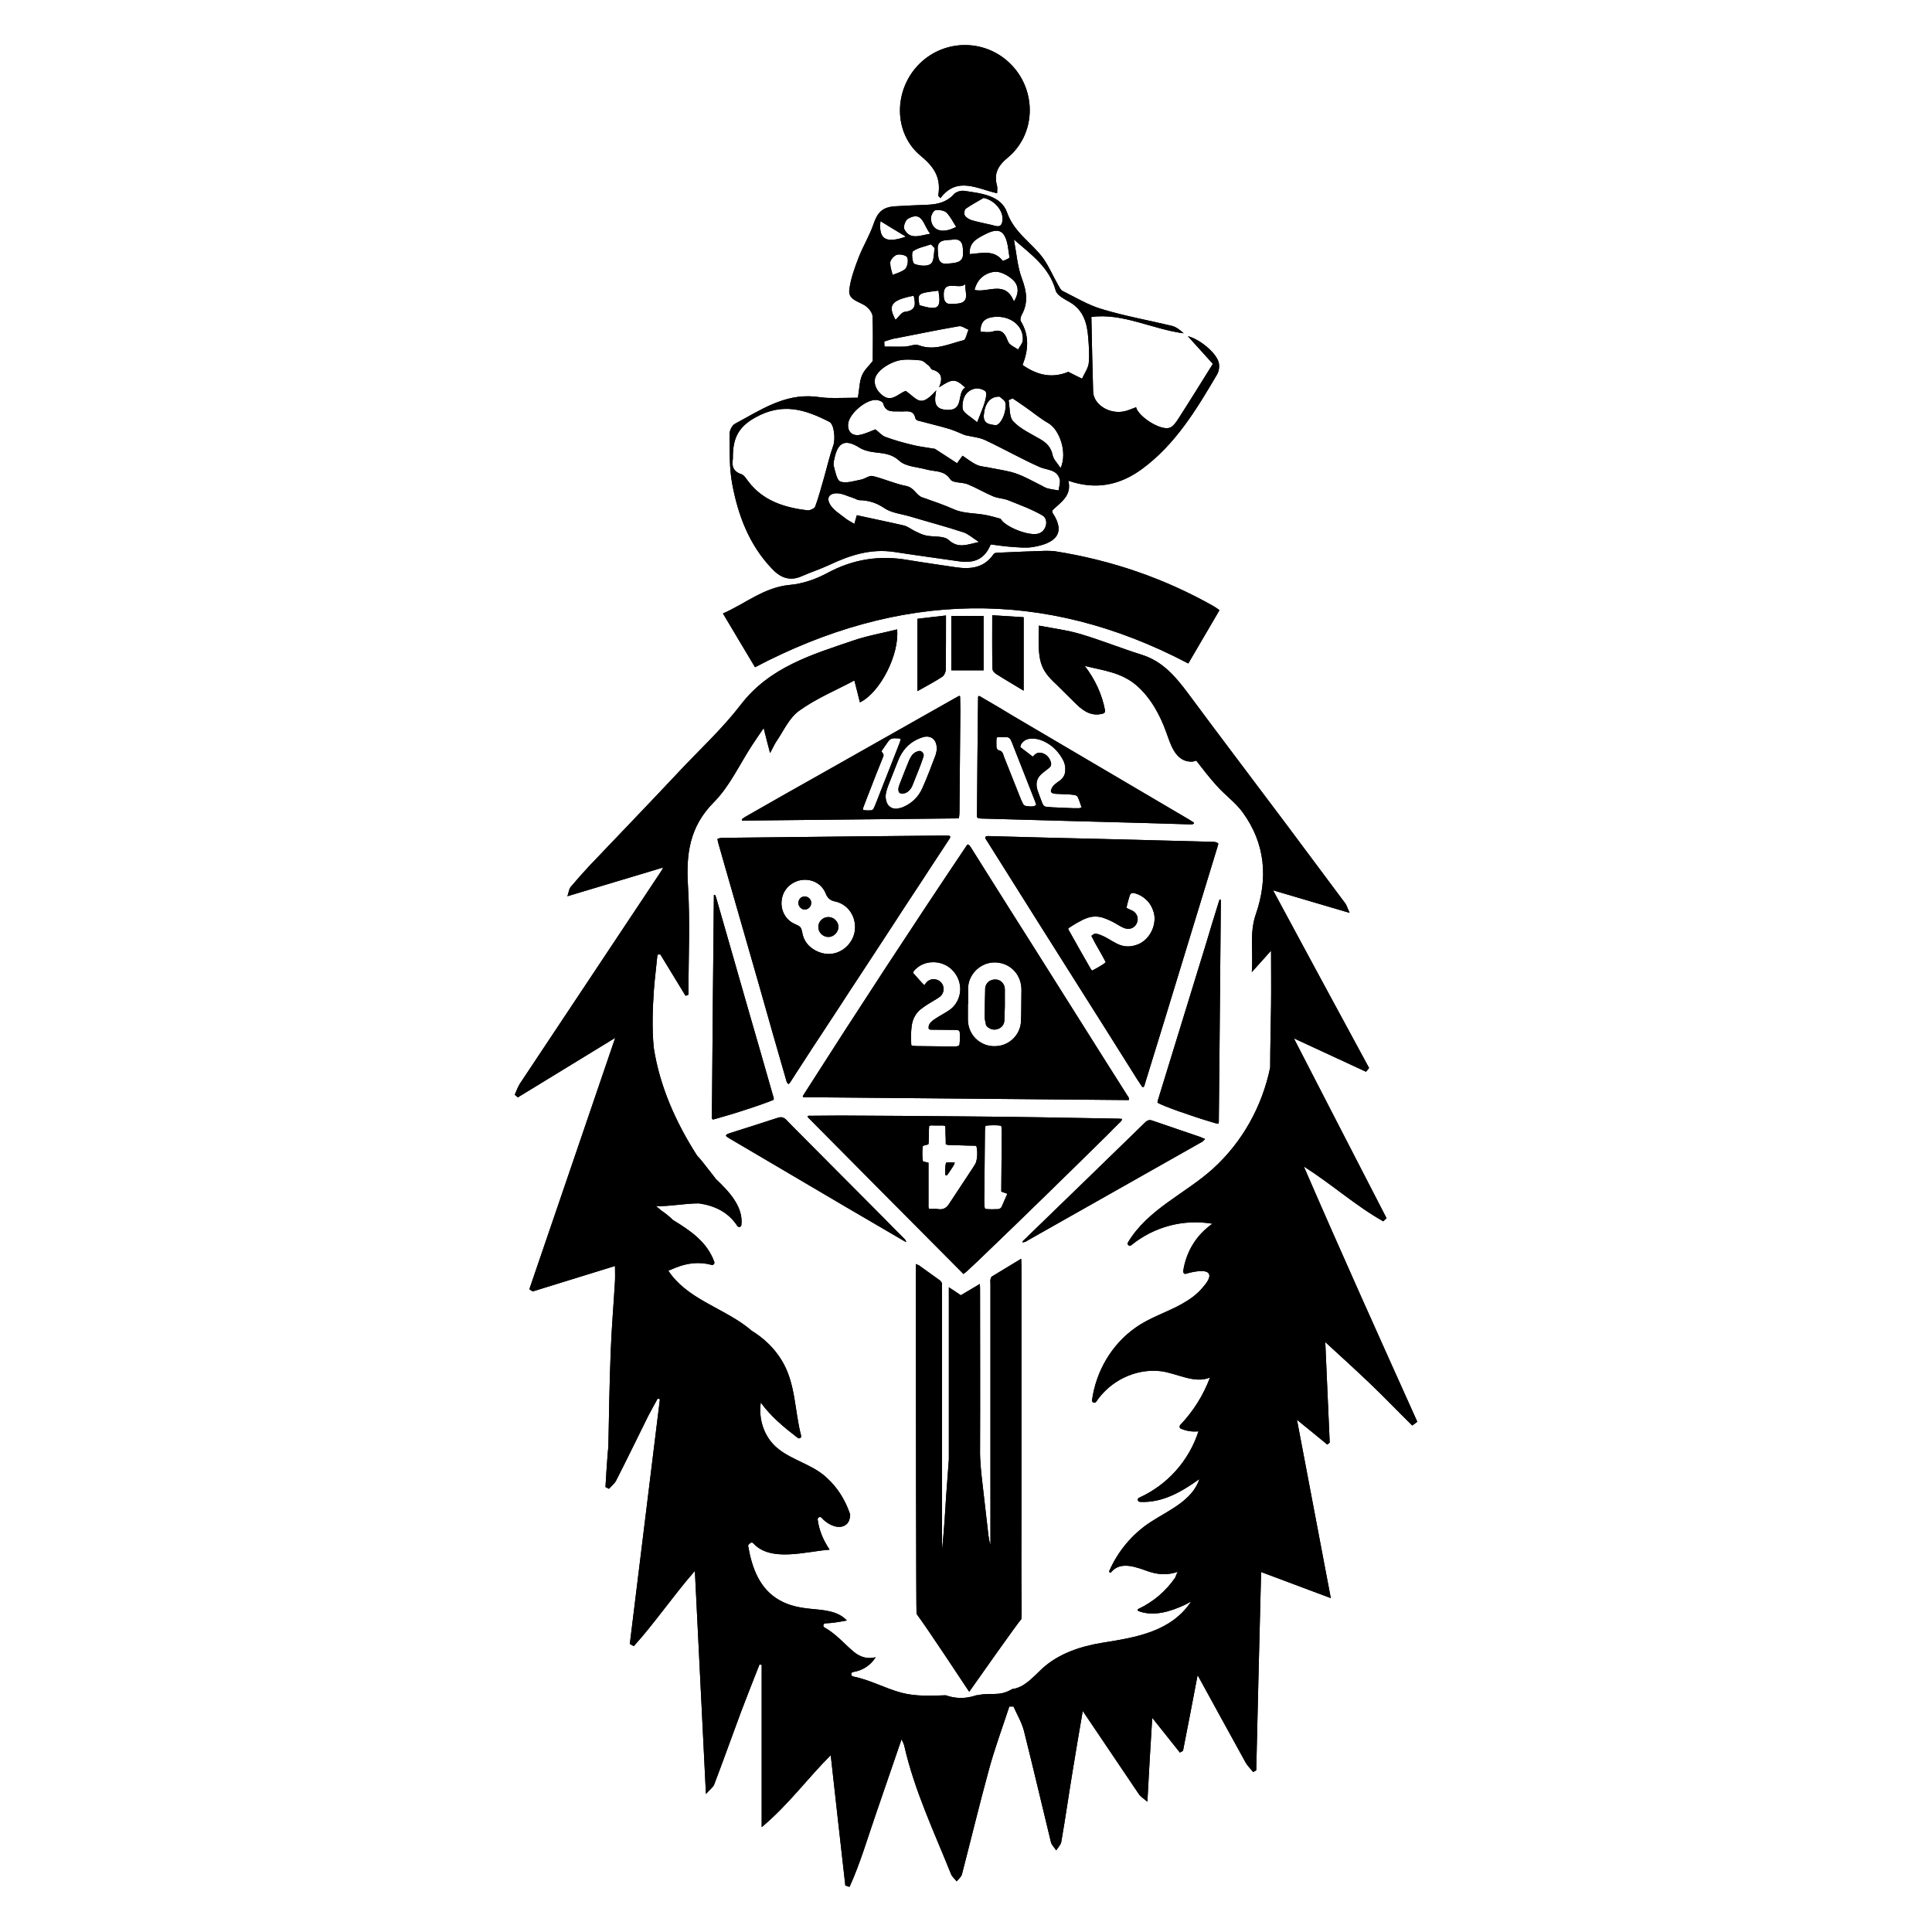 <?xml version="1.0" encoding="UTF-8"?>
<!DOCTYPE svg PUBLIC "-//W3C//DTD SVG 1.1//EN" "http://www.w3.org/Graphics/SVG/1.1/DTD/svg11.dtd">
<!-- Creator: CorelDRAW 2020 (64-Bit) -->
<svg xmlns="http://www.w3.org/2000/svg" xml:space="preserve" width="4in" height="4in" version="1.1" style="shape-rendering:geometricPrecision; text-rendering:geometricPrecision; image-rendering:optimizeQuality; fill-rule:evenodd; clip-rule:evenodd"
viewBox="0 0 4000 4000"
 xmlns:xlink="http://www.w3.org/1999/xlink"
 xmlns:xodm="http://www.corel.com/coreldraw/odm/2003">
 <defs>
  <style type="text/css">
   <![CDATA[
    .fil0 {fill:black}
   ]]>
  </style>
 </defs>
 <g id="Layer_x0020_1">
  <g id="_3103113048032">
   <path class="fil0" d="M2114.76 3139.33l0 -519.07c0,-4.11 -0.46,-8.24 -0.46,-14.2 -21.07,12.83 -40.77,24.74 -60.47,36.66 -1.83,0.91 -2.75,4.13 -3.2,6.41 -0.46,3.2 0,6.42 0,10.08l0 523.19 0 16.03c-2.3,-6.42 -3.2,-12.83 -4.13,-19.25 -4.13,-35.74 -8.24,-71.46 -12.37,-107.2 -2.76,-23.82 -5.5,-48.1 -5.04,-72.39 0.44,-109.03 0,-218.52 0,-327.56 0,-4.13 0,-8.25 -0.46,-13.75 -14.2,8.26 -26.57,16.04 -39.4,23.37 -7.8,-5.5 -15.58,-10.54 -24.74,-16.5l0 15.57 0 329.86 0 11c-1.83,24.74 -3.67,49.49 -5.51,74.22 -1.37,16.94 -1.82,33.44 -3.2,50.39 -1.37,20.16 -3.2,39.86 -5.04,60.01l-0.46 0 0 -95.29 0 -442.1c0,-2.74 -0.45,-5.95 0,-8.7 0.46,-4.57 -1.83,-7.33 -5.49,-10.07 -14.21,-10.09 -27.95,-20.16 -42.15,-30.25 -1.37,-0.91 -3.67,-1.37 -6.42,-2.74l0 11c0,233.19 0.46,710.57 1.39,713.31 22,29.32 93,137.44 109.03,161.26 17.41,-24.74 101.71,-144.3 108.12,-150.72 -0.46,-0.91 0.46,-10.54 0.46,-15.11 -0.92,-65.52 -0.46,-131.48 -0.46,-197.45zm-327.57 -1462.81c-1.37,-1.85 0,-4.13 0.46,-5.5 5.04,-12.83 9.63,-25.66 14.67,-38.03 7.78,-20.61 16.03,-40.78 24.27,-61.39 0.46,-0.93 0.46,-1.37 0.93,-2.3 2.74,-6.87 2.74,-6.87 -2.75,-13.74 5.05,-7.33 9.62,-14.2 14.66,-21.07 2.75,-3.67 6.42,-5.96 11.46,-5.96 4.58,0 9.17,0 13.74,0.92 0,3.2 -1.37,6.41 -2.28,9.15 -11.92,30.25 -23.38,60.02 -35.28,89.8 -5.5,13.29 -10.07,26.58 -15.57,39.41 -4.13,10.07 -4.13,10.07 -15.12,10.07 -2.29,0 -5.04,-0.46 -7.79,-0.46 -0.45,0 -0.91,-0.46 -1.37,-0.91zm72.39 -102.17c7.8,-19.25 20.16,-34.36 39.4,-43.52 3.67,-1.83 7.8,-3.2 11.91,-4.57 15.58,-4.59 27.49,4.11 28.41,20.61l0 4.12 0.45 0c-0.91,4.13 -1.37,8.24 -2.74,12.37 -8.7,22.91 -17.41,46.27 -27.5,68.72 -8.24,18.32 -21.53,30.69 -38.94,38.48 -4.12,1.83 -8.24,2.76 -12.83,3.67 -10.09,1.37 -19.7,-4.57 -22.44,-14.67 -1.84,-5.5 -2.29,-11.46 -0.92,-17.87 1.83,-9.16 5.5,-17.4 8.7,-25.65 5.5,-14.21 11,-27.95 16.49,-41.69zm-148.44 21.54c88.42,-49.95 177.31,-100.35 265.73,-150.28 3.2,-1.83 6.41,-3.66 9.16,-5.04 2.28,0.91 1.82,2.74 1.82,3.67 0,8.7 0.46,16.95 0.46,25.65 -0.46,69.18 -1.37,138.37 -1.83,207.54 0,5.5 0,10.55 -1.37,16.96 -149.8,1.37 -299.15,3.2 -448.52,4.57 -1.37,-1.83 -0.45,-2.74 0.46,-3.66 1.83,-1.37 3.67,-2.74 5.96,-4.12 55.89,-32.06 111.79,-63.69 168.13,-95.29zm246.94 -209.38c0,5.04 -3.2,11.91 -7.33,14.67 -15.11,10.07 -31.14,18.33 -51.3,29.78l0 -149.8c16.03,-1.83 33.9,-4.13 59.1,-6.87 0,39.85 0,76.04 -0.46,112.23zm78.35 1.37l-66.89 0 0 -112.7 66.89 0 0 112.7zm11 740.34c-3.68,-2.29 -6.42,-5.04 -6.42,-8.24 -0.91,-4.59 -2.28,-9.63 -2.28,-14.2 0,-18.33 0.45,-36.65 0.91,-54.98l0 -4.11c0.91,-12.38 10.54,-18.79 21.07,-18.79 11,0 19.24,8.7 19.7,19.7l0 36.19c-0.46,7.33 -0.46,17.87 -0.91,28.87 -0.46,7.79 -4.59,13.74 -11.46,16.94 -7.33,3.2 -14.2,2.76 -20.61,-1.37zm-179.59 -485.16c-5.5,0 -8.26,-2.74 -7.8,-10.54 0.45,-1.83 0.91,-5.04 2.3,-8.24 6.41,-16.96 13.28,-33.9 20.15,-50.86 1.37,-2.76 2.76,-5.5 4.59,-8.24 2.74,-4.13 6.41,-7.33 11.44,-9.17 3.67,-1.37 7.33,-2.29 10.54,0.91 3.22,2.76 4.13,6.42 2.76,10.09 -1.37,3.65 -2.3,6.87 -3.67,10.54 -1.83,5.5 -4.13,11.44 -6.42,16.94 -4.11,10.54 -8.24,20.62 -12.37,31.16 -1.82,5.04 -5.04,9.63 -9.61,13.29 -3.67,2.74 -7.33,4.11 -11.91,4.11zm-333.53 -661.55c-16.5,-5.5 -19.7,-16.94 -16.96,-31.61 -0.45,-37.11 7.33,-64.15 46.74,-85.67 56.8,-31.62 103.53,-16.05 153,9.16 10.09,5.04 12.83,35.72 8.26,48.56 -7.8,21.98 -12.83,44.44 -19.24,66.88 -5.96,20.16 -11,40.32 -18.33,60.02 -1.83,4.13 -11,8.24 -16.05,7.79 -48.1,-5.96 -92.54,-19.71 -123.24,-60.93 -4.13,-5.51 -8.24,-12.38 -14.2,-14.21zm193.78 -34.36c7.33,-32.53 22.91,-38.03 50.86,-20.61 7.8,5.04 17.41,7.78 26.57,9.16 19.7,3.2 38.49,1.83 56.35,18.33 13.74,12.37 38.03,12.83 57.73,18.33 16.94,4.57 35.27,0.91 48.1,20.15 5.04,7.8 24.28,5.5 35.73,10.09 17.87,7.33 34.82,17.41 53.14,25.2 10.08,4.11 21.53,4.11 31.62,8.24 23.81,9.62 48.1,18.33 70.09,31.16 13.74,8.24 8.24,31.61 -6.87,37.1 -19.25,7.33 -71.48,-13.74 -79.72,-30.24 -11.92,-3.2 -22.45,-6.41 -33.44,-8.25 -21.08,-3.65 -43.52,-2.74 -62.31,-10.98 -21.98,-9.63 -44.44,-17.42 -66.89,-25.21 -11.91,-4.11 -16.48,-20.15 -32.53,-23.35 -23.81,-4.59 -46.27,-15.12 -69.63,-20.62 -7.33,-1.83 -16.03,5.96 -24.28,7.33 -14.2,2.76 -30.23,8.26 -42.6,4.13 -7.34,-2.3 -10.55,-20.62 -13.75,-32.07 -1.37,-5.5 0.46,-11.92 1.83,-17.88zm51.77 -46.71c-16.49,2.74 -25.65,-7.8 -23.81,-23.37 2.74,-21.54 37.56,-50.86 59.08,-49.02 4.59,0.44 12.38,3.66 13.29,6.87 5.5,21.07 21.99,16.03 36.2,16.95 12.37,0.45 27.03,-4.59 30.7,14.65 0.46,1.38 2.74,3.66 4.57,4.12 21.99,5.96 43.98,11 65.52,17.41 11.9,3.67 22.9,9.18 32.53,12.83 15.12,3.67 29.77,4.59 42.15,10.54 38.02,17.88 74.21,38.49 112.23,55.44 15.57,6.87 35.74,4.57 41.69,25.19 1.83,6.88 -1.37,15.59 -2.29,23.38 -7.32,-1.37 -15.11,-2.3 -22.44,-4.13 -5.5,-1.37 -10.54,-5.04 -15.59,-7.33 -16.48,-8.24 -32.52,-17.4 -49.47,-23.36 -16.96,-5.96 -35.73,-8.24 -53.6,-11.92 -9.17,-2.28 -19.25,-2.28 -27.49,-5.94 -10.54,-4.57 -19.24,-11.91 -30.24,-19.25 -5.5,7.34 -8.7,11.92 -11.46,15.58 -17.87,-11.46 -34.81,-22.92 -45.81,-29.77 -18.79,-3.22 -32.08,-4.59 -44.9,-7.8 -19.7,-4.59 -38.95,-10.09 -57.72,-16.96 -7.33,-2.74 -12.83,-9.61 -20.62,-15.57 -8.7,3.2 -20.16,9.17 -32.53,11.46zm47.65 -81.56c-14.66,-11 -21.53,-28.87 -12.38,-43.06 8.26,-12.83 25.21,-22.92 40.32,-27.96 15.12,-5.04 33.44,-3.2 49.93,-1.82 6.42,0.45 12.37,7.32 17.87,11.44 2.75,2.3 4.12,6.87 6.88,7.8 21.53,5.94 21.07,19.69 14.2,36.64 27.94,-18.31 33.44,-18.31 54.06,0.46 -18.33,11 -1.37,48.1 -37.57,46.27 -28.87,-0.91 -26.12,-20.61 -22.46,-40.31 -32.99,36.65 -37.56,19.24 -63.22,0.91 -1.37,0.92 -2.74,1.37 -4.13,1.83 -13.74,6.87 -26.57,21.07 -43.52,7.79zm48.1 -328.94c-41.69,14.67 -56.8,5.5 -52.69,-32.07 18.33,11.44 32.99,20.16 52.69,32.07zm-3.2 -15.13c-2.74,-5.04 1.83,-18.32 6.87,-21.53 31.16,-18.33 32.07,13.29 46.73,30.7 -21.99,3.67 -41.69,13.29 -53.6,-9.17zm54.97 -21.99c-0.46,-5.48 4.58,-16.03 8.7,-17.41 7.34,-1.37 18.33,0 23.36,4.59 8.26,8.24 13.75,19.7 20.16,29.77 -28.4,15.13 -50.85,7.79 -52.23,-16.96zm43.07 43.53c25.66,-4.57 22.91,16.96 23.37,29.32 0.46,19.7 -19.24,18.79 -32.07,20.16 -20.61,2.74 -19.24,-15.12 -20.16,-27.95 -2.28,-22.44 15.12,-20.15 28.86,-21.53zm-16.48 117.75c-2.76,-38.49 31.15,-12.83 44.44,-25.66 -0.92,16.96 11.46,38.49 -17.87,40.31 -11.92,0.46 -25.2,4.59 -26.57,-14.65zm43.52 -168.15c-1.83,-3.2 -0.91,-11.44 1.83,-13.74 11.92,-8.24 24.74,-15.11 37.12,-22.44 22.91,4.57 42.14,27.48 38.94,47.64 -2.3,16.04 -12.83,10.54 -22.46,8.24 -14.19,-3.2 -28.4,-5.95 -42.14,-10.07 -5.04,-1.83 -11,-5.5 -13.29,-9.63zm39.86 40.32c13.29,-6.87 31.16,-15.12 41.23,0 8.25,12.83 8.7,30.69 11.46,46.73 0,1.83 -13.29,7.78 -14.2,6.87 -17.87,-23.37 -43.07,-15.57 -68.28,-13.74 -1.37,-24.29 15.13,-32.07 29.79,-39.86zm59.1 92.54c11.46,10.09 15.12,25.66 2.76,45.36 -17.87,-44.9 -53.15,-17.41 -81.55,-23.83 5.5,-22.91 21.99,-35.27 41.23,-37.56 11.91,-1.38 27.95,7.32 37.57,16.02zm2.76 -82.91c35.73,31.14 73.3,57.26 86.57,105.83 2.76,10.07 18.79,17.87 29.79,24.27 28.4,16.96 35.27,43.99 37.56,73.76 1.37,17.87 2.74,35.28 0.93,52.69 -1.39,10.54 -9.18,21.07 -13.75,31.61 -8.7,-4.13 -17.87,-8.7 -28.4,-14.2 -31.16,12.83 -61.39,9.16 -94.83,-14.2 11.91,-30.24 14.66,-60.93 -3.67,-90.72 -1.83,-3.2 0,-9.15 1.83,-12.83 13.74,-24.74 10.54,-48.11 0.91,-74.21 -9.63,-25.2 -11.46,-52.69 -16.94,-82zm-13.75 207.53c-5.5,-15.12 -13.74,-22.45 -30.69,-16.96 -7.79,2.3 -16.04,0.46 -24.75,0.46 -0.46,-21.07 10.09,-28.86 27.5,-30.7 34.36,-3.66 62.76,18.79 60.01,48.57 -0.45,6.42 -6.41,12.37 -9.61,18.79 -5.5,-3.67 -11.46,-6.42 -16.5,-10.54 -2.74,-2.3 -4.57,-5.96 -5.96,-9.63zm-25.19 176.83c-11.46,-1.82 -24.75,-2.28 -23.38,-21.07 1.84,-22.44 11.92,-38.48 32.53,-38.02 2.29,2.28 11.92,7.78 12.37,13.74 2.3,21.07 -11.44,47.19 -21.52,45.34zm-67.35 -34.81c-1.37,-16.5 4.13,-35.74 25.2,-40.77 6.87,-1.38 16.94,0.91 21.99,5.5 3.2,2.74 1.37,13.28 -0.46,19.7 -3.2,12.37 -8.7,23.81 -16.5,44.44 -12.83,-11.45 -29.32,-19.24 -30.24,-28.86zm-162.18 -138.36c9.16,-2.76 18.33,-6.41 27.49,-7.33 42.14,-8.24 84.3,-16.96 126.9,-24.28 5.96,-1.37 13.29,4.57 20.16,7.32 -3.67,7.34 -5.5,20.16 -10.09,21.54 -30.23,7.32 -59.55,22.91 -93,10.54 -7.78,-3.21 -18.78,2.28 -28.4,2.74 -14.2,0.46 -28.4,0 -42.6,0 0,-3.67 -0.46,-6.87 -0.46,-10.54zm47.64 -174.09c2.76,6.41 0.46,18.78 -4.11,23.83 -6.87,5.96 -16.96,8.7 -26.12,12.36 -2.28,-8.25 -5.04,-16.49 -5.04,-24.73 -0.46,-5.96 7.79,-15.13 13.75,-16.96 6.41,-1.83 19.69,0.92 21.52,5.5zm-24.27 129.19c-16.5,-30.23 -9.17,-40.77 37.56,-49.93 4.13,17.41 5.5,30.7 -18.79,33.44 -6.41,0.93 -12.37,10.54 -18.78,16.5zm49.47 -30.23c-4.11,-24.74 -4.11,-24.74 39.4,-30.24 5.96,37.1 0,41.69 -39.4,30.24zm31.62 -118.21c-2.3,11.46 -0.92,27.49 -8.26,32.53 -7.33,5.96 -23.81,4.13 -33.89,0 -4.12,-1.37 -6.42,-23.35 -2.75,-26.11 10.07,-7.33 24.28,-9.63 37.1,-14.2 2.76,2.75 5.04,5.04 7.8,7.78zm234.57 361.93c23.81,13.29 40.77,60.93 26.11,93.46 -6.87,-10.53 -14.66,-17.87 -16.49,-26.57 -3.21,-16.03 -11.91,-25.2 -25.2,-32.99 -19.24,-11.44 -41.23,-21.07 -56.34,-37.1 -8.71,-9.16 -6.88,-28.86 -9.62,-43.99l8.24 -3.66c9.16,5.96 18.33,12.38 27.49,18.79 15.11,10.54 29.78,22.91 45.82,32.07zm-142.94 246.48c-25.66,5.5 -42.6,14.2 -63.22,-4.57 -10.09,-8.72 -30.24,-5.51 -45.82,-8.72 -7.78,-1.37 -15.57,-5.5 -23.36,-9.15 -7.78,-3.67 -15.12,-10.09 -23.82,-11.92 -31.62,-7.33 -63.69,-13.74 -96.66,-21.07 -1.83,5.96 -3.22,11.46 -5.05,17.86 -6.87,-4.13 -13.74,-7.33 -19.24,-11.9 -10.54,-8.26 -22.46,-15.59 -29.78,-26.12 -10.08,-15.13 -3.66,-25.66 13.74,-25.2 11,0.46 21.07,5.96 31.6,9.17 5.05,1.37 9.63,5.04 14.21,5.04 18.78,0.46 34.35,5.05 50.85,16.03 15.12,10.55 36.2,12.37 54.52,17.88 36.65,10.98 73.3,20.61 109.49,32.53 10.08,3.19 18.33,10.98 32.53,20.15zm-510.82 -120.03c11.91,64.14 34.82,125.07 80.63,173.63 16.96,18.79 36.66,28.86 62.76,17.42 18.79,-8.26 38.49,-14.67 57.26,-23.37 42.61,-20.16 86.13,-34.36 134.7,-27.03 44.44,6.87 88.87,12.83 133.31,19.24 33.9,5.04 54.52,-5.5 66.43,-34.82 14.66,1.84 28.86,4.13 43.06,5.05 14.66,0.91 29.32,2.74 43.53,0.44 46.73,-7.32 70.09,-27.94 41.69,-70.54 -0.93,-0.93 -0.46,-2.76 -0.93,-5.05 16.96,-16.94 41.24,-30.24 33.45,-61.84 57.72,20.16 107.66,8.7 152.56,-24.29 69.17,-50.85 112.7,-123.23 155.31,-195.62 4.11,-6.87 5.5,-17.87 3.21,-25.66 -5.96,-20.15 -39.4,-47.64 -63.69,-53.6 18.79,20.62 36.65,40.32 51.77,57.26 -25.19,40.32 -48.1,77.43 -71.46,113.62 -4.58,7.33 -11,16.49 -18.32,18.78 -19.25,5.96 -64.61,-23.37 -69.18,-42.6 -7.8,2.76 -15.57,6.42 -23.37,8.25 -31.16,7.33 -64.6,-13.29 -65.52,-40.32 -1.37,-51.31 -2.74,-102.63 -3.67,-154.85 64.6,-8.7 125.54,25.2 191.05,33.91 -7.78,-7.34 -15.57,-13.29 -24.74,-15.58 -48.1,-11.46 -96.66,-20.16 -143.85,-34.36 -28.41,-8.24 -54.98,-24.28 -81.56,-37.57 -4.57,-1.83 -6.87,-7.79 -9.61,-12.37 -10.55,-18.33 -18.79,-38.03 -30.7,-54.98 -23.38,-32.53 -60.02,-52.68 -75.14,-95.28 -12.37,-35.75 -54.51,-39.86 -89.33,-44.91 -6.41,-0.91 -16.5,2.3 -20.62,6.88 -14.65,16.48 -33.44,21.07 -54.51,21.98 -22.9,0.92 -45.35,1.83 -68.26,3.22 -25.66,1.83 -35.73,13.28 -43.53,36.2 -8.24,24.27 -21.99,46.27 -31.15,70.08 -8.24,21.55 -16.48,43.99 -19.24,66.44 -2.74,21.98 21.53,24.28 34.82,34.35 5.96,4.59 12.83,13.29 13.28,20.16 1.37,31.16 0.46,62.76 0.46,93.01 -7.78,10.07 -17.87,18.78 -22.44,30.24 -5.05,11.9 -5.05,26.11 -8.26,45.8 -19.24,0 -39.4,0.92 -59.56,0.46 -9.61,0 -19.7,-1.83 -29.31,-2.74 -63.69,-6.42 -113.62,28.41 -165.85,56.35 -5.96,3.2 -11,13.74 -11,20.62 0.46,34.81 -0.91,70.09 5.5,103.99zm390.8 -678.96c28.86,23.83 41.69,46.28 35.73,81.56 0,0.92 1.83,2.29 4.57,5.5 34.36,-45.81 76.06,-19.24 117.29,-10.07 0,-5.96 0.91,-10.54 0,-14.67 -6.87,-25.2 0.45,-41.23 21.99,-59.1 58.18,-48.1 60.47,-136.98 8.24,-191.5 -51.77,-54.51 -137.89,-55.43 -191.04,-2.74 -53.6,53.14 -54.97,143.39 3.22,191.03zm553.42 1050.51c-300.54,-158.06 -598.78,-148.89 -897.02,7.79 -21.53,-35.73 -42.61,-71.46 -66.43,-111.32 46.27,-20.16 84.76,-54.06 138.36,-59.11 26.57,-2.28 54.06,-11.9 77.88,-24.73 52.68,-28.4 107.2,-37.11 165.83,-27.03 32.99,5.5 66.43,10.09 99.42,15.12 30.7,4.59 59.1,1.83 78.8,-27.03 1.83,-3.21 9.16,-3.21 13.75,-3.21 31.14,-1.37 61.84,-2.76 93,-3.66 6.87,0 13.74,0 20.62,0.91 116.35,18.34 226.31,55.9 328.93,114.08 3.22,1.83 5.96,4.13 11.46,7.8 -21.53,37.1 -43.06,73.3 -64.6,110.4zm-985.91 890.15c0.92,-134.68 2.3,-269.37 3.67,-404.52l0 -5.96c1.83,-1.37 2.76,-0.45 3.2,0.92 0.93,2.3 1.83,4.57 2.3,6.87 21.53,74.22 42.6,148.89 64.13,223.56 17.88,61.39 35.29,122.32 52.69,183.25 0.93,2.76 2.3,5.5 1.37,9.18 -2.74,0.91 -5.95,2.28 -9.17,3.65 -27.02,10.09 -54.05,18.79 -81.08,27.03 -9.62,2.76 -18.79,5.5 -28.41,8.24 -2.28,0.92 -5.04,1.38 -7.32,1.84 -2.76,-2.3 -1.83,-4.59 -1.83,-6.88 0,-16.03 0.44,-31.61 0.44,-47.19zm1053.25 -393.06c-0.91,102.16 -1.83,203.86 -2.74,305.11 -0.46,47.18 -0.93,94.83 -1.39,142.02 0,2.74 0.46,5.5 -0.91,8.7 -5.04,-0.46 -10.08,-2.29 -14.67,-3.66 -43.07,-12.83 -99.87,-32.99 -111.33,-39.86 0,-0.92 0,-2.74 0.46,-4.13 18.33,-59.09 36.2,-118.19 54.52,-177.29 14.65,-47.19 28.86,-94.37 43.51,-141.56 9.17,-31.16 18.79,-61.84 28.4,-93 0.46,-1.83 1.39,-3.67 1.85,-5.04 1.82,0 2.28,1.37 2.28,2.28l0 6.42zm-523.18 176.37c-0.46,-27.03 22.44,-53.14 52.68,-54.51 28.4,-0.92 51.76,17.85 56.81,45.81 0.45,3.2 0.91,6.87 0.91,10.07 -0.46,21.99 0,43.99 -0.91,65.52 -0.93,24.74 -18.79,45.81 -43.06,50.85 -35.75,7.33 -66.43,-18.79 -66.89,-53.15l0 -32.53 0.46 0 0 -32.07zm-76.98 69.19c-3.66,3.67 -5.5,7.79 -4.57,13.74 2.3,2.29 4.57,1.83 6.41,1.83 15.58,0 30.69,0.46 46.28,0.46 2.74,0 5.04,0 7.33,0.45 2.28,0.46 3.66,1.85 4.12,4.13 0.91,8.71 0.46,17.41 -0.46,25.66 -0.45,1.37 -1.37,2.74 -3.21,3.2 -2.28,0.46 -5.04,0.92 -7.78,0.92 -25.66,-0.46 -51.78,-0.46 -77.89,-0.92 -3.2,0 -6.87,-0.46 -9.63,-0.91 -0.91,-0.92 -1.37,-1.37 -1.37,-1.83 -0.46,-12.83 -0.92,-26.12 0.92,-38.94 1.82,-13.75 7.78,-25.2 17.85,-33.91 5.05,-4.11 10.09,-7.33 15.58,-11 6.41,-4.11 13.28,-7.78 19.7,-11.91 3.67,-2.28 6.87,-4.57 9.17,-7.78 6.41,-9.18 4.57,-21.08 -4.13,-27.96 -8.7,-6.41 -20.61,-5.5 -27.49,2.3 -1.37,1.83 -2.74,3.67 -4.57,5.95 -8.7,-8.7 -15.57,-17.41 -23.37,-25.65 0.91,-1.83 1.37,-3.66 2.75,-5.04 10.99,-11.92 25.19,-17.42 41.22,-16.96 39.41,1.37 63.69,41.69 49.94,75.59 -4.13,10.07 -10.54,18.33 -19.7,24.28 -4.59,3.21 -9.63,5.96 -14.21,8.7 -4.57,2.76 -9.61,5.5 -14.2,8.7 -3.2,1.85 -5.95,4.13 -8.7,6.89zm76.98 -367.88c-0.92,0.46 -1.84,0.46 -1.84,0.46 -115.44,171.8 -228.6,344.98 -339.93,519.51 -0.46,0.92 -0.46,1.83 -0.46,2.3 0.46,0.45 0.91,0.91 1.37,0.91 223.57,1.83 447.13,4.13 670.7,5.96 0.91,0 2.3,0 3.2,-0.45 0.91,-3.68 -1.37,-5.97 -3.2,-8.72 -33.9,-53.14 -67.35,-106.75 -101.25,-160.35 -31.14,-49.01 -61.84,-98.5 -92.99,-147.51 -33.45,-52.69 -66.89,-105.84 -100.33,-158.98 -9.63,-15.57 -19.7,-31.14 -29.33,-46.73 -1.83,-2.28 -2.76,-5.04 -5.95,-6.41zm235.02 -76.52c-2.76,0.46 -4.13,0.92 -4.59,1.38l-12.81 0c-14.21,-0.46 -28.86,-1.38 -43.07,-1.84 -3.66,-0.45 -7.32,-0.45 -11,-0.91 -4.57,0 -7.78,-2.29 -9.61,-6.87 -3.67,-9.17 -6.87,-17.87 -10.07,-27.03 -0.92,-2.29 -1.38,-5.04 -1.84,-7.79 -1.37,-9.61 1.38,-18.33 8.71,-25.2 3.2,-3.2 6.87,-5.95 10.54,-8.7 2.28,-1.83 4.58,-3.67 6.87,-5.5 3.67,-3.2 4.59,-6.87 3.2,-11.44 -2.74,-8.72 -7.79,-15.13 -16.49,-18.33 -7.33,-2.76 -13.28,-1.37 -18.78,4.58 -0.46,0.46 -0.93,0.92 -2.3,2.29 -9.17,-6.87 -17.41,-13.29 -25.66,-19.7 0.46,-5.96 3.67,-9.63 7.8,-12.83 3.66,-2.76 7.78,-4.13 12.37,-4.59 7.8,-0.91 16.04,0.46 23.37,3.21 18.79,7.33 32.99,20.15 43.06,37.57 4.59,7.33 6.87,15.57 6.41,24.28 0,8.71 -3.65,15.57 -10.54,21.07 -1.83,1.39 -4.11,2.75 -6.41,4.59 -2.76,2.3 -5.96,4.59 -8.26,7.33 -1.83,2.3 -3.19,5.04 -4.11,7.8 -1.37,3.67 0.46,6.41 4.11,7.32 1.85,0.46 3.67,0.92 5.5,0.92 9.63,0.46 19.71,0.91 29.32,1.37 2.76,0.46 5.96,0.46 8.7,0.92 3.67,0.44 6.42,1.83 7.8,5.04 3.2,6.41 5.04,13.74 7.79,21.07zm-93.92 -5.5c-1.83,0.93 -3.2,1.83 -4.59,2.76 -5.5,0.91 -10.98,0.46 -16.48,-0.46 -2.75,-0.46 -5.04,-1.83 -6.42,-4.57 -1.37,-2.76 -2.74,-5.96 -4.11,-8.72 -11.92,-30.23 -24.29,-60.93 -36.2,-91.16 0,-1.37 -0.46,-2.3 -0.92,-3.21 -1.37,-3.67 -3.65,-6.42 -7.78,-7.33 -4.13,-0.92 -5.96,-4.13 -5.96,-8.24 0,-5.96 -0.46,-11.92 0.46,-18.33 1.37,-0.46 2.3,-0.93 3.2,-0.93l16.94 0c4.13,0 6.88,1.83 8.72,5.04 0.91,1.83 1.83,4.13 2.74,5.96 15.57,39.86 31.62,80.17 47.19,120.03 1.37,2.75 1.83,5.96 3.2,9.16zm326.19 38.49c-0.46,0.91 -2.28,1.37 -3.2,1.83l-6.41 0c-30.24,-0.92 -60.47,-1.83 -90.71,-2.74 -51.31,-1.38 -102.63,-2.76 -153.93,-4.13 -60.47,-1.83 -120.95,-3.2 -181.88,-5.04 -2.74,0 -5.5,0 -7.79,-0.46 -1.37,0 -2.74,-0.93 -4.11,-1.37 -0.46,-0.92 -0.92,-1.83 -0.92,-2.76 0.46,-82.46 1.37,-164.92 2.29,-246.93 0,-0.92 0.46,-1.38 0.91,-2.3 2.76,0 5.05,1.83 7.33,3.21 22.45,12.82 44.44,26.11 66.44,39.4 120.48,71.02 241.43,142.02 361.92,213.04 2.76,1.83 5.96,3.67 8.7,5.5 0.91,-0.01 2.3,1.36 1.37,2.75zm-82.93 184.16c6.42,23.38 -5.94,54.07 -31.15,65.52 -15.13,6.41 -30.24,6.87 -45.36,-0.91 -5.96,-3.2 -11.91,-6.42 -17.87,-10.09 -6.87,-4.13 -13.74,-7.33 -21.07,-9.62 -5.96,-1.82 -8.25,-0.91 -13.74,3.68 9.15,18.78 20.61,36.18 29.78,54.51 -4.13,4.13 -17.42,11.91 -28.4,17.41 -0.92,-1.37 -1.83,-2.28 -2.76,-3.67 -15.13,-26.57 -30.24,-52.69 -44.9,-79.26 -0.91,-1.37 -1.37,-2.74 -1.83,-4.12 1.37,-0.91 2.3,-1.83 3.67,-2.74 5.96,-3.67 11.91,-7.79 18.33,-11 5.04,-2.76 10.07,-5.5 15.13,-7.33 12.37,-5.05 25.2,-5.05 37.57,-0.46 7.78,2.74 15.57,6.41 22.9,10.53 4.57,2.76 9.17,5.5 13.74,7.8 2.76,1.37 5.5,2.74 8.7,3.2 9.63,2.3 18.79,-2.74 22.46,-11.92 3.67,-9.15 0.45,-18.78 -7.79,-24.28 -2.28,-1.37 -5.04,-2.29 -7.79,-3.67 -1.82,-0.91 -3.65,-1.83 -5.95,-2.74 0.46,-1.85 0.46,-3.68 0.91,-5.5 1.39,-5.96 3.22,-12.37 5.04,-18.33 2.3,-7.33 4.59,-8.26 11.92,-6.43 8.24,2.3 15.57,6.43 22,12.39 8.24,7.31 13.28,16.48 16.48,27.02zm133.78 -142.01c-1.37,4.57 -2.75,9.15 -4.12,13.74 -17.42,56.81 -34.82,113.62 -52.24,170.89 -18.31,60.47 -37.1,120.94 -55.43,181.42 -13.28,42.6 -26.11,85.2 -39.4,127.81 -0.91,2.76 -1.37,5.05 -2.29,7.8 -0.92,2.29 -3.66,2.75 -5.05,0.46 -3.67,-5.5 -6.85,-10.54 -10.54,-16.03 -41.23,-65.52 -82.46,-131.49 -124.15,-197 -54.51,-86.13 -109.03,-172.72 -163.09,-258.85 -7.79,-12.37 -15.57,-24.74 -23.37,-37.12 -1.37,-2.29 -3.66,-4.11 -2.74,-7.33 1.83,-2.28 4.13,-1.83 6.41,-1.83 11,0.46 22.45,0.46 33.44,0.92 66.89,1.83 133.78,3.67 201.13,5.04 59.55,1.38 119.11,3.2 178.67,4.59 17.41,0.45 34.37,0.91 51.77,1.37 3.67,0.45 7.79,0 11,4.13zm-394.46 820.97c117.75,-66.44 235.5,-133.32 353.23,-199.75 3.2,-1.83 5.96,-3.2 8.7,-5.05 1.38,-0.91 2.3,-2.28 5.04,-5.04 -4.57,-1.83 -7.78,-3.21 -10.98,-4.57 -24.75,-8.26 -49.48,-16.96 -73.77,-25.2 -8.24,-2.76 -16.04,-5.5 -24.28,-8.25 -5.96,-2.28 -10.54,-0.91 -15.11,3.67 -72.85,71.02 -146.15,142.02 -219.44,213.04 -10.09,9.63 -20.16,19.7 -30.24,29.32 -1.39,1.37 -4.13,2.74 -4.13,5.95 0.91,0 2.29,0 3.2,-0.45 2.74,-0.46 5.5,-1.83 7.78,-3.66zm-424.23 786.15c5.05,0 10.09,0.92 15.13,2.29 -5.04,-0.46 -10.07,-1.37 -15.13,-2.29zm1230.56 -410.48c-77.88,-173.18 -156.22,-346.81 -235.02,-528.7 59.56,38.04 108.13,82.01 164.48,113.62 2.28,-2.28 4.58,-4.11 6.86,-6.41 -63.21,-122.78 -126.44,-245.57 -191.95,-372.46 53.15,24.75 101.25,46.73 149.35,69.18 2.3,-2.3 4.13,-5.04 6.42,-7.79 -65.52,-120.95 -131.04,-241.89 -198.82,-367.88 54.51,16.04 103.53,30.7 158.5,46.73 -5.04,-11.46 -6.41,-16.04 -8.7,-19.24 -40.31,-54.06 -80.63,-108.12 -120.95,-162.18 -68.26,-91.18 -136.98,-181.42 -204.79,-273.05 -25.65,-34.36 -52.23,-65.97 -95.29,-79.72 -42.6,-13.29 -84.3,-30.24 -127.36,-43.06 -27.95,-8.24 -57.26,-11.91 -86.13,-17.41 -2.75,74.67 1.83,89.8 36.19,121.86 14.2,13.74 27.94,27.96 42.14,41.69 15.57,14.67 32.53,25.66 56.35,17.87l0 -0.46c1.37,-0.91 2.76,-2.74 2.3,-5.04 -6.42,-34.36 -21.08,-65.06 -42.15,-92.55 38.49,9.62 76.06,13.29 107.66,40.78 28.87,25.2 48.11,60.47 60.93,96.2 8.26,22.46 16.96,54.97 43.99,60.48 1.37,0 2.28,0.45 3.67,0.45 5.5,0.93 10.07,0 14.66,-1.83 14.2,18.33 27.48,35.73 42.14,51.76 16.96,19.25 38.95,34.82 54.06,55.44 47.19,65.06 52.69,136.98 27.03,211.19 -13.29,38.49 -5.04,75.59 -8.24,119.57 14.65,-16.48 25.2,-27.94 39.85,-44.43 0,42.6 0.46,78.35 0,113.62 -0.45,42.6 -1.83,85.67 -1.83,128.28 -16.48,80.17 -57.26,153.93 -118.2,209.36 -57.73,52.23 -135.15,83.83 -176.38,153.02 -2.28,3.67 2.74,8.7 6.41,5.96 47.65,-38.95 108.59,-54.98 168.61,-44.9 -32.99,22.91 -54.52,57.72 -60.47,98.04 -0.46,3.67 2.75,6.88 5.95,5.5 8.26,-2.74 41.23,-11 47.19,0 4.59,8.7 -7.8,22.46 -12.37,27.95 -11.91,14.65 -27.49,25.65 -43.99,34.81 -31.14,17.42 -66.43,27.94 -95.74,49.03 -49.48,34.81 -81.55,90.24 -89.81,149.8 -0.44,5.5 5.96,7.35 8.72,3.22 28.86,-43.06 80.63,-68.72 132.4,-63.22 33.44,3.66 70.56,27.03 103.09,13.28 -13.75,36.66 -34.36,69.65 -61.86,98.51 -1.83,2.28 -1.37,5.96 1.37,7.33 12.38,5.04 23.83,6.87 36.66,5.5 -19.7,60.93 -64.14,110.86 -122.78,137.43 -4.58,1.83 -3.67,8.25 1.83,8.7 46.73,2.3 86.13,-21.07 122.78,-47.18 -14.66,44.88 -64.59,65.04 -101.7,89.33 -37.56,24.74 -66.89,60.02 -84.76,100.79 -0.92,2.3 1.83,5.04 3.67,2.74 20.16,-24.73 54.05,-9.61 78.33,-1.37 20.62,6.87 39.86,7.33 59.56,0.46 -1.83,3.66 -3.67,7.78 -5.04,11.9 -19.25,27.96 -45.36,50.4 -76.52,65.06 -1.83,0.91 -1.37,3.67 0,4.13 31.62,12.36 67.35,0.91 96.68,-12.83 4.11,-2.3 8.7,-4.59 12.81,-6.87 -41.23,62.3 -113.16,74.21 -182.33,85.2 -45.82,7.33 -92.55,22.45 -126.91,54.52 -19.24,17.87 -36.2,38.48 -61.38,41.69 -1.83,0.91 -3.22,1.83 -5.05,2.74 -0.91,0.46 -1.82,0.92 -2.74,1.37 -5.96,2.75 -12.37,4.59 -19.7,5.5 -14.67,1.39 -28.4,-0.45 -42.61,2.76 -0.46,0 -0.46,0.46 -0.92,0.46 -0.91,-0.46 -1.83,-0.46 -3.2,0 -21.07,7.33 -43.06,7.33 -63.22,0 -31.16,0.91 -62.3,2.74 -92.54,-5.5 -33.9,-9.17 -64.6,-26.58 -99.42,-33.45 -4.59,-0.91 -5.5,-8.24 0,-9.16 20.16,-3.21 36.65,-14.2 46.73,-30.69 -16.96,4.12 -31.62,0.45 -46.73,-12.38 -20.16,-17.41 -35.74,-36.19 -59.56,-49.47 -3.66,-1.83 -1.83,-8.25 1.83,-8.25 15.12,-0.45 29.78,-3.2 44.9,-5.95 -19.24,-20.62 -49.02,-21.53 -76.06,-24.29 -22.44,-2.28 -43.51,-6.41 -63.67,-17.87 -41.23,-23.37 -56.8,-66.89 -64.59,-111.79 -0.46,-2.29 0.91,-3.67 2.74,-4.58 1.38,-2.74 5.05,-4.12 7.79,-1.37 36.19,39.85 108.58,16.94 158.05,13.28 -12.83,-19.24 -21.53,-38.94 -24.73,-62.3 -0.46,-4.59 5.5,-7.33 8.24,-3.66 9.63,11 27.49,21.99 43.07,17.87 12.36,-3.67 15.57,-13.74 16.03,-24.74 -9.61,-28.41 -24.74,-54.52 -49.02,-76.51 -29.77,-27.48 -70.56,-35.28 -101.24,-60.47 -27.95,-22.91 -39.86,-60.02 -34.82,-94.83 20.62,28.87 48.1,51.31 76.06,72.84 3.67,3.2 8.7,0 7.33,-4.59 -13.75,-52.68 -11,-109.03 -40.77,-156.67 -15.58,-25.2 -37.11,-45.36 -61.85,-60.47 -3.66,-3.22 -7.79,-6.42 -11.92,-9.63 -52.22,-38.94 -123.69,-58.19 -160.33,-114.54 4.57,-1.83 9.61,-3.67 14.65,-5.95 25.21,-10.09 49.02,-12.83 75.13,-5.96 3.68,0.91 6.42,-2.76 5.51,-5.96 -15.13,-42.15 -49.94,-65.06 -85.68,-87.04 -7.32,-7.33 -15.57,-13.75 -24.28,-19.7 -3.2,-2.76 -6.88,-5.96 -11,-9.17 26.57,1.37 59.1,-5.5 88.87,-5.5 31.62,4.57 60.02,16.94 79.72,46.73 1.83,3.2 7.8,2.74 8.26,-1.37 5.04,-38.49 -26.57,-71.02 -52.69,-95.75 -5.5,-7.33 -11.46,-15.13 -17.41,-22.44 -6.87,-9.17 -13.75,-17.88 -21.55,-26.12 -43.97,-68.72 -77.41,-143.39 -89.79,-224.04 -3.65,-39.38 -2.28,-79.7 0.46,-119.56 1.83,-24.29 5.04,-48.11 7.33,-72.38 1.83,-0.46 4.13,-0.46 5.96,-0.46l52.23 85.67c1.83,-0.92 4.13,-1.37 5.94,-2.3 0,-75.13 3.68,-149.8 -0.91,-224.48 -4.13,-65.97 2.74,-122.78 53.14,-173.63 32.99,-32.99 53.6,-78.8 79.72,-118.66 6.87,-10.54 14.2,-21.07 23.83,-35.27 5.04,20.15 8.24,32.98 13.28,51.77 6.42,-11.92 9.18,-18.33 12.83,-23.83 15.13,-21.99 26.58,-49.02 47.19,-63.69 34.82,-25.2 75.59,-42.14 114.53,-62.76 4.13,16.05 7.79,30.25 11.46,45.36 42.15,-20.61 82,-99.42 76.96,-151.19 -30.23,7.79 -60.93,12.83 -90.25,22.91 -86.13,29.32 -173.63,54.98 -233.65,133.32 -37.57,49.02 -83.83,91.63 -126.45,136.98 -61.84,65.98 -124.61,131.02 -186.91,196.54 -13.29,14.2 -26.12,28.86 -38.95,43.98 -2.74,3.22 -3.2,8.7 -6.41,18.79 68.72,-20.62 132.4,-39.86 198.38,-59.56 -2.76,4.57 -3.22,6.41 -4.59,8.24 -97.13,146.15 -194.7,292.76 -291.83,438.89 -4.57,6.87 -7.32,15.57 -10.98,23.37 2.28,1.83 4.11,3.67 6.41,5.5 65.96,-40.32 131.94,-80.63 201.58,-123.24 -60.02,176.38 -119.12,348.64 -177.75,520.44 2.29,1.37 4.57,3.2 6.87,4.58 56.34,-17.41 112.24,-34.81 170.43,-52.68 0,11.44 0.46,21.53 0,31.15 -2.74,47.65 -6.87,94.84 -8.7,142.48 -2.74,66.89 -3.67,133.78 -5.04,200.67 -0.46,4.58 -0.92,9.17 -1.37,13.74 -1.83,23.36 -3.22,46.27 -4.59,69.63 2.3,1.37 5.04,2.3 7.33,3.67 5.04,-5.96 11.91,-11 15.11,-17.87 22.45,-43.97 43.99,-88.42 65.98,-132.86 6.41,-12.37 13.28,-24.29 19.7,-36.19 1.83,0.46 3.2,0.92 4.57,1.37 -20.61,169.06 -41.69,337.64 -62.3,506.7 2.75,1.37 5.5,3.2 8.25,4.57 43.52,-48.1 80.17,-102.63 126.44,-155.76 7.79,154.39 15.13,304.2 22.9,461.8 8.7,-9.62 14.67,-13.74 16.96,-19.24 19.24,-50.41 37.1,-100.8 55.89,-151.19 12.37,-32.53 25.2,-65.06 38.01,-97.59 1.39,0 3.22,0.45 4.59,0.91l0 335.82c56.36,-47.19 95.3,-101.71 142.94,-148.9 10.08,91.63 20.17,180.51 30.24,269.85 2.74,0.91 5.94,1.82 8.7,2.74 22,-48.56 37.11,-100.33 54.51,-150.72 17.88,-51.78 35.28,-103.08 53.15,-154.85 1.83,4.58 4.57,8.7 5.5,12.83 21.08,93 61.85,178.67 97.12,266.62 2.3,5.5 7.8,9.63 11.45,14.67 3.68,-4.57 9.62,-9.17 11.01,-14.67 18.78,-72.37 36.18,-144.76 55.89,-216.69 11.89,-43.97 27.94,-87.05 42.14,-130.56l8.7 0c7.33,16.48 16.95,32.52 21.53,49.93 19.24,76.5 37.11,153.47 55.89,230.44 1.37,6.41 7.33,11.44 11,17.41 3.67,-5.96 9.61,-11.46 10.54,-17.87 8.7,-49.48 15.57,-98.96 23.83,-148.44 6.41,-39.86 13.28,-79.7 20.61,-122.32 39.86,59.11 77.89,115.45 115.91,171.8 3.67,5.5 9.61,9.17 17.87,16.04 3.2,-61.39 6.41,-115.45 10.07,-173.63 21.53,27.02 39.4,49.47 57.28,71.93 2.28,-1.38 4.11,-2.3 6.41,-3.68 10.07,-50.85 19.7,-101.24 30.24,-156.67 34.82,63.22 66.89,122.31 99.42,180.96 4.13,7.33 10.54,13.29 15.57,19.7 2.3,-1.37 4.13,-2.29 6.41,-3.66 3.22,-136.07 6.42,-271.68 10.08,-410.5 46.73,17.42 92.54,34.82 144.3,54.06 -23.81,-125.98 -46.27,-244.19 -70.08,-369.25 24.73,20.16 43.97,35.73 62.76,51.31 1.83,-1.38 3.2,-2.76 5.04,-4.13 -3.2,-68.72 -5.96,-137.44 -9.17,-208 32.53,29.79 62.77,57.27 92.54,85.68 29.79,28.4 58.19,58.17 87.51,87.04 3.67,-2.74 6.87,-5.04 10.54,-7.78zm-879.61 -1559.04c0,3.67 3.65,8.24 7.32,10.54 17.87,11.46 36.2,21.99 57.28,34.82l0 -152.11c-21.99,-1.37 -42.61,-2.74 -65.07,-4.11 0,38.03 -0.45,74.21 0.47,110.86zm-96.21 1022.55c-1.83,7.33 -2.28,19.24 -0.93,26.12 1.83,0.91 3.22,0 4.13,-1.38 4.13,-5.95 8.26,-11.91 11.92,-17.87 1.37,-1.83 1.83,-4.13 3.21,-6.87 -6.87,-0.92 -12.37,-0.92 -18.33,0zm-292.29 -524.1c-7.34,0 -13.29,-6.42 -13.29,-13.75 0,-7.31 5.5,-13.28 12.83,-13.28 7.78,0 13.74,5.96 13.74,13.28 0,7.33 -5.96,13.75 -13.28,13.75zm-21.08 29.78c2.74,1.38 5.5,2.29 7.8,3.67 3.2,1.83 5.5,4.13 6.41,7.79 0.46,1.83 0.92,3.67 1.38,5.5 2.75,17.41 12.37,29.77 27.48,38.02 42.15,22.44 82.46,-11.46 82.01,-48.1 0,-27.03 -17.4,-48.56 -42.15,-53.6 -9.16,-1.84 -14.66,-6.88 -18.32,-15.58 -7.78,-20.16 -27.03,-30.7 -48.1,-28.87 -18.79,1.83 -39.4,16.04 -43.07,40.33 -3.2,18.77 5.04,41.23 26.57,50.84zm-146.14 -178.22c-4.59,0 -8.71,0 -13.75,2.3 0.46,2.76 0.92,5.04 1.37,6.87 4.13,14.2 8.25,28.86 12.38,43.52 24.28,83.83 48.1,168.13 72.38,251.96 18.33,65.52 37.11,130.58 55.89,195.63 0.46,2.28 1.37,4.58 2.3,6.87 0.92,0.92 1.83,1.83 3.2,2.74 0.92,-1.37 2.3,-2.3 3.22,-3.67 8.24,-12.83 16.02,-25.2 24.27,-37.57 13.74,-21.53 27.94,-43.06 42.15,-64.59 12.37,-19.24 25.19,-38.03 37.57,-57.27 12.37,-19.25 24.74,-38.02 37.11,-56.8 12.37,-18.79 24.28,-37.1 36.65,-55.89 12.36,-18.79 24.75,-38.03 37.11,-56.8 12.37,-19.25 24.74,-38.03 37.11,-56.81 12.37,-18.34 24.29,-37.11 36.66,-55.91 13.74,-21.07 27.49,-41.68 41.23,-62.76 0.46,-0.91 0.91,-1.83 1.37,-2.74 0.46,-0.92 -0.46,-3.2 -1.37,-3.2 -1.37,-0.46 -3.21,-0.46 -4.59,-0.46l-22.91 0c-62.76,0.46 -125.52,1.37 -188.29,1.83 -41.69,0.45 -83.39,0.91 -125.06,1.37 -42.15,0.46 -83.85,0.92 -125.99,1.37zm585.95 736.68c-4.12,-1.37 -7.79,-2.74 -11.92,-4.13l0 -9.15c0.46,-37.11 0.46,-73.76 0.92,-110.87 0,-4.11 0,-8.7 -0.46,-12.83 0,-1.37 -0.46,-2.28 -0.92,-3.65 -6.86,-1.38 -22.91,-1.38 -32.07,0 -1.37,4.57 -1.37,9.15 -1.37,13.74 -0.45,47.64 -0.91,95.75 -1.37,143.39 0,3.67 0.46,6.87 0.46,10.54 0,1.37 0.91,2.75 1.37,4.59 9.16,0.91 17.87,0.91 26.57,0.45 4.13,-0.45 6.87,-2.28 8.24,-6.41 3.21,-7.33 6.42,-14.66 9.62,-21.99 0.92,-0.91 0.92,-2.3 0.92,-3.67zm-63.69 -98.94c-1.83,0 -4.12,-0.46 -5.96,-0.46 -7.33,0 -14.2,0 -21.53,-0.46 -10.07,-0.46 -20.15,-0.46 -30.24,-0.91 -1.83,0 -3.67,-0.92 -5.5,-1.38 0,-6.87 0,-13.29 -0.46,-19.24 -0.45,-6.41 0.46,-12.83 -0.91,-18.79 -4.13,-1.37 -7.8,-0.91 -11.46,-0.91l-10.54 0c-3.67,0 -7.33,-0.92 -11,0.91 0,2.3 -0.46,5.05 -0.46,7.33 0,8.25 0,16.49 -0.45,24.74 0,1.85 -0.46,4.13 -0.46,5.5 -4.13,2.76 -8.7,1.38 -11.91,4.59 -1.39,11 -0.93,25.66 0.45,31.16 3.22,0.91 6.87,1.83 11.46,2.74l0 8.24 0 77.43c0,3.2 -0.46,6.42 0.91,9.63 1.37,0 3.21,0.46 4.59,0.46 5.04,0 10.09,-0.46 15.11,0.45 10.09,1.39 16.95,-2.74 22,-10.98 0.46,-0.46 0.46,-0.92 0.92,-1.38 16.03,-24.28 32.07,-48.56 48.1,-72.84 1.83,-3.22 4.13,-6.42 5.96,-9.63 3.67,-9.15 4.57,-25.66 1.37,-36.18zm272.14 -23.38c-87.05,85.68 -174.09,170.89 -262.06,255.18 -9.61,9.17 -19.7,18.79 -29.78,27.95 -1.83,1.83 -4.12,3.2 -6.87,5.5 -107.2,-107.67 -213.49,-214.87 -319.78,-322.07 -0.92,-0.91 -1.83,-2.3 -3.22,-3.66 1.84,-2.74 4.12,-1.83 5.96,-1.83 20.62,0 40.78,-0.46 61.39,-0.46 88.42,0.46 176.38,0.92 264.8,1.83 50.39,0.46 100.33,0.92 150.72,1.83 53.6,0.93 106.74,1.83 160.35,2.76 2.74,0 5.04,0.45 7.79,0.45 0.45,3.2 -1.38,4.13 -2.75,5.96 -9.17,8.7 -17.87,17.87 -26.57,26.57zm-788.46 4.59c3.22,2.28 6.42,4.12 9.63,5.96 37.11,21.98 74.22,43.52 111.32,65.51 80.63,47.64 161.72,95.29 242.81,142.48 1.83,1.37 4.11,2.29 7.78,4.12 -1.83,-5.5 -4.57,-7.33 -6.86,-9.62 -12.83,-12.83 -25.66,-25.66 -38.03,-38.49 -33.91,-33.9 -67.35,-67.8 -101.25,-101.7 -25.66,-25.66 -51.31,-51.77 -76.98,-77.43 -8.7,-8.7 -17.39,-17.42 -25.65,-26.12 -5.04,-5.04 -10.07,-6.41 -17.41,-4.11 -32.99,11 -65.52,21.07 -98.51,31.6 -1.83,0.45 -4.13,1.37 -5.95,2.3 -3.2,1.37 -3.66,3.67 -0.92,5.5zm189.21 -434.31c0,-11 8.7,-20.16 20.16,-20.62 11.46,-0.46 21.53,9.17 21.53,20.16 0,11 -9.63,21.07 -20.62,21.07 -11.46,0 -21.07,-9.17 -21.07,-20.61z"/>
   <path class="fil0" d="M2114.76 3139.33l0 -519.07c0,-4.11 -0.46,-8.24 -0.46,-14.2 -21.07,12.83 -40.77,24.74 -60.47,36.66 -1.83,0.91 -2.75,4.13 -3.2,6.41 -0.46,3.2 0,6.42 0,10.08l0 523.19 0 16.03c-2.3,-6.42 -3.2,-12.83 -4.13,-19.25 -4.13,-35.74 -8.24,-71.46 -12.37,-107.2 -2.76,-23.82 -5.5,-48.1 -5.04,-72.39 0.44,-109.03 0,-218.52 0,-327.56 0,-4.13 0,-8.25 -0.46,-13.75 -14.2,8.26 -26.57,16.04 -39.4,23.37 -7.8,-5.5 -15.58,-10.54 -24.74,-16.5l0 15.57 0 329.86 0 11c-1.83,24.74 -3.67,49.49 -5.51,74.22 -1.37,16.94 -1.82,33.44 -3.2,50.39 -1.37,20.16 -3.2,39.86 -5.04,60.01l-0.46 0 0 -95.29 0 -442.1c0,-2.74 -0.45,-5.95 0,-8.7 0.46,-4.57 -1.83,-7.33 -5.49,-10.07 -14.21,-10.09 -27.95,-20.16 -42.15,-30.25 -1.37,-0.91 -3.67,-1.37 -6.42,-2.74l0 11c0,233.19 0.46,710.57 1.39,713.31 22,29.32 93,137.44 109.03,161.26 17.41,-24.74 101.71,-144.3 108.12,-150.72 -0.46,-0.91 0.46,-10.54 0.46,-15.11 -0.92,-65.52 -0.46,-131.48 -0.46,-197.45zm-327.57 -1462.81c-1.37,-1.85 0,-4.13 0.46,-5.5 5.04,-12.83 9.63,-25.66 14.67,-38.03 7.78,-20.61 16.03,-40.78 24.27,-61.39 0.46,-0.93 0.46,-1.37 0.93,-2.3 2.74,-6.87 2.74,-6.87 -2.75,-13.74 5.05,-7.33 9.62,-14.2 14.66,-21.07 2.75,-3.67 6.42,-5.96 11.46,-5.96 4.58,0 9.17,0 13.74,0.92 0,3.2 -1.37,6.41 -2.28,9.15 -11.92,30.25 -23.38,60.02 -35.28,89.8 -5.5,13.29 -10.07,26.58 -15.57,39.41 -4.13,10.07 -4.13,10.07 -15.12,10.07 -2.29,0 -5.04,-0.46 -7.79,-0.46 -0.45,0 -0.91,-0.46 -1.37,-0.91zm72.39 -102.17c7.8,-19.25 20.16,-34.36 39.4,-43.52 3.67,-1.83 7.8,-3.2 11.91,-4.57 15.58,-4.59 27.49,4.11 28.41,20.61l0 4.12 0.45 0c-0.91,4.13 -1.37,8.24 -2.74,12.37 -8.7,22.91 -17.41,46.27 -27.5,68.72 -8.24,18.32 -21.53,30.69 -38.94,38.48 -4.12,1.83 -8.24,2.76 -12.83,3.67 -10.09,1.37 -19.7,-4.57 -22.44,-14.67 -1.84,-5.5 -2.29,-11.46 -0.92,-17.87 1.83,-9.16 5.5,-17.4 8.7,-25.65 5.5,-14.21 11,-27.95 16.49,-41.69zm-148.44 21.54c88.42,-49.95 177.31,-100.35 265.73,-150.28 3.2,-1.83 6.41,-3.66 9.16,-5.04 2.28,0.91 1.82,2.74 1.82,3.67 0,8.7 0.46,16.95 0.46,25.65 -0.46,69.18 -1.37,138.37 -1.83,207.54 0,5.5 0,10.55 -1.37,16.96 -149.8,1.37 -299.15,3.2 -448.52,4.57 -1.37,-1.83 -0.45,-2.74 0.46,-3.66 1.83,-1.37 3.67,-2.74 5.96,-4.12 55.89,-32.06 111.79,-63.69 168.13,-95.29zm246.94 -209.38c0,5.04 -3.2,11.91 -7.33,14.67 -15.11,10.07 -31.14,18.33 -51.3,29.78l0 -149.8c16.03,-1.83 33.9,-4.13 59.1,-6.87 0,39.85 0,76.04 -0.46,112.23zm78.35 1.37l-66.89 0 0 -112.7 66.89 0 0 112.7zm11 740.34c-3.68,-2.29 -6.42,-5.04 -6.42,-8.24 -0.91,-4.59 -2.28,-9.63 -2.28,-14.2 0,-18.33 0.45,-36.65 0.91,-54.98l0 -4.11c0.91,-12.38 10.54,-18.79 21.07,-18.79 11,0 19.24,8.7 19.7,19.7l0 36.19c-0.46,7.33 -0.46,17.87 -0.91,28.87 -0.46,7.79 -4.59,13.74 -11.46,16.94 -7.33,3.2 -14.2,2.76 -20.61,-1.37zm-179.59 -485.16c-5.5,0 -8.26,-2.74 -7.8,-10.54 0.45,-1.83 0.91,-5.04 2.3,-8.24 6.41,-16.96 13.28,-33.9 20.15,-50.86 1.37,-2.76 2.76,-5.5 4.59,-8.24 2.74,-4.13 6.41,-7.33 11.44,-9.17 3.67,-1.37 7.33,-2.29 10.54,0.91 3.22,2.76 4.13,6.42 2.76,10.09 -1.37,3.65 -2.3,6.87 -3.67,10.54 -1.83,5.5 -4.13,11.44 -6.42,16.94 -4.11,10.54 -8.24,20.62 -12.37,31.16 -1.82,5.04 -5.04,9.63 -9.61,13.29 -3.67,2.74 -7.33,4.11 -11.91,4.11zm-333.53 -661.55c-16.5,-5.5 -19.7,-16.94 -16.96,-31.61 -0.45,-37.11 7.33,-64.15 46.74,-85.67 56.8,-31.62 103.53,-16.05 153,9.16 10.09,5.04 12.83,35.72 8.26,48.56 -7.8,21.98 -12.83,44.44 -19.24,66.88 -5.96,20.16 -11,40.32 -18.33,60.02 -1.83,4.13 -11,8.24 -16.05,7.79 -48.1,-5.96 -92.54,-19.71 -123.24,-60.93 -4.13,-5.51 -8.24,-12.38 -14.2,-14.21zm193.78 -34.36c7.33,-32.53 22.91,-38.03 50.86,-20.61 7.8,5.04 17.41,7.78 26.57,9.16 19.7,3.2 38.49,1.83 56.35,18.33 13.74,12.37 38.03,12.83 57.73,18.33 16.94,4.57 35.27,0.91 48.1,20.15 5.04,7.8 24.28,5.5 35.73,10.09 17.87,7.33 34.82,17.41 53.14,25.2 10.08,4.11 21.53,4.11 31.62,8.24 23.81,9.62 48.1,18.33 70.09,31.16 13.74,8.24 8.24,31.61 -6.87,37.1 -19.25,7.33 -71.48,-13.74 -79.72,-30.24 -11.92,-3.2 -22.45,-6.41 -33.44,-8.25 -21.08,-3.65 -43.52,-2.74 -62.31,-10.98 -21.98,-9.63 -44.44,-17.42 -66.89,-25.21 -11.91,-4.11 -16.48,-20.15 -32.53,-23.35 -23.81,-4.59 -46.27,-15.12 -69.63,-20.62 -7.33,-1.83 -16.03,5.96 -24.28,7.33 -14.2,2.76 -30.23,8.26 -42.6,4.13 -7.34,-2.3 -10.55,-20.62 -13.75,-32.07 -1.37,-5.5 0.46,-11.92 1.83,-17.88zm51.77 -46.71c-16.49,2.74 -25.65,-7.8 -23.81,-23.37 2.74,-21.54 37.56,-50.86 59.08,-49.02 4.59,0.44 12.38,3.66 13.29,6.87 5.5,21.07 21.99,16.03 36.2,16.95 12.37,0.45 27.03,-4.59 30.7,14.65 0.46,1.38 2.74,3.66 4.57,4.12 21.99,5.96 43.98,11 65.52,17.41 11.9,3.67 22.9,9.18 32.53,12.83 15.12,3.67 29.77,4.59 42.15,10.54 38.02,17.88 74.21,38.49 112.23,55.44 15.57,6.87 35.74,4.57 41.69,25.19 1.83,6.88 -1.37,15.59 -2.29,23.38 -7.32,-1.37 -15.11,-2.3 -22.44,-4.13 -5.5,-1.37 -10.54,-5.04 -15.59,-7.33 -16.48,-8.24 -32.52,-17.4 -49.47,-23.36 -16.96,-5.96 -35.73,-8.24 -53.6,-11.92 -9.17,-2.28 -19.25,-2.28 -27.49,-5.94 -10.54,-4.57 -19.24,-11.91 -30.24,-19.25 -5.5,7.34 -8.7,11.92 -11.46,15.58 -17.87,-11.46 -34.81,-22.92 -45.81,-29.77 -18.79,-3.22 -32.08,-4.59 -44.9,-7.8 -19.7,-4.59 -38.95,-10.09 -57.72,-16.96 -7.33,-2.74 -12.83,-9.61 -20.62,-15.57 -8.7,3.2 -20.16,9.17 -32.53,11.46zm47.65 -81.56c-14.66,-11 -21.53,-28.87 -12.38,-43.06 8.26,-12.83 25.21,-22.92 40.32,-27.96 15.12,-5.04 33.44,-3.2 49.93,-1.82 6.42,0.45 12.37,7.32 17.87,11.44 2.75,2.3 4.12,6.87 6.88,7.8 21.53,5.94 21.07,19.69 14.2,36.64 27.94,-18.31 33.44,-18.31 54.06,0.46 -18.33,11 -1.37,48.1 -37.57,46.27 -28.87,-0.91 -26.12,-20.61 -22.46,-40.31 -32.99,36.65 -37.56,19.24 -63.22,0.91 -1.37,0.92 -2.74,1.37 -4.13,1.83 -13.74,6.87 -26.57,21.07 -43.52,7.79zm48.1 -328.94c-41.69,14.67 -56.8,5.5 -52.69,-32.07 18.33,11.44 32.99,20.16 52.69,32.07zm-3.2 -15.13c-2.74,-5.04 1.83,-18.32 6.87,-21.53 31.16,-18.33 32.07,13.29 46.73,30.7 -21.99,3.67 -41.69,13.29 -53.6,-9.17zm54.97 -21.99c-0.46,-5.48 4.58,-16.03 8.7,-17.41 7.34,-1.37 18.33,0 23.36,4.59 8.26,8.24 13.75,19.7 20.16,29.77 -28.4,15.13 -50.85,7.79 -52.23,-16.96zm43.07 43.53c25.66,-4.57 22.91,16.96 23.37,29.32 0.46,19.7 -19.24,18.79 -32.07,20.16 -20.61,2.74 -19.24,-15.12 -20.16,-27.95 -2.28,-22.44 15.12,-20.15 28.86,-21.53zm-16.48 117.75c-2.76,-38.49 31.15,-12.83 44.44,-25.66 -0.92,16.96 11.46,38.49 -17.87,40.31 -11.92,0.46 -25.2,4.59 -26.57,-14.65zm43.52 -168.15c-1.83,-3.2 -0.91,-11.44 1.83,-13.74 11.92,-8.24 24.74,-15.11 37.12,-22.44 22.91,4.57 42.14,27.48 38.94,47.64 -2.3,16.04 -12.83,10.54 -22.46,8.24 -14.19,-3.2 -28.4,-5.95 -42.14,-10.07 -5.04,-1.83 -11,-5.5 -13.29,-9.63zm39.86 40.32c13.29,-6.87 31.16,-15.12 41.23,0 8.25,12.83 8.7,30.69 11.46,46.73 0,1.83 -13.29,7.78 -14.2,6.87 -17.87,-23.37 -43.07,-15.57 -68.28,-13.74 -1.37,-24.29 15.13,-32.07 29.79,-39.86zm59.1 92.54c11.46,10.09 15.12,25.66 2.76,45.36 -17.87,-44.9 -53.15,-17.41 -81.55,-23.83 5.5,-22.91 21.99,-35.27 41.23,-37.56 11.91,-1.38 27.95,7.32 37.57,16.02zm2.76 -82.91c35.73,31.14 73.3,57.26 86.57,105.83 2.76,10.07 18.79,17.87 29.79,24.27 28.4,16.96 35.27,43.99 37.56,73.76 1.37,17.87 2.74,35.28 0.93,52.69 -1.39,10.54 -9.18,21.07 -13.75,31.61 -8.7,-4.13 -17.87,-8.7 -28.4,-14.2 -31.16,12.83 -61.39,9.16 -94.83,-14.2 11.91,-30.24 14.66,-60.93 -3.67,-90.72 -1.83,-3.2 0,-9.15 1.83,-12.83 13.74,-24.74 10.54,-48.11 0.91,-74.21 -9.63,-25.2 -11.46,-52.69 -16.94,-82zm-13.75 207.53c-5.5,-15.12 -13.74,-22.45 -30.69,-16.96 -7.79,2.3 -16.04,0.46 -24.75,0.46 -0.46,-21.07 10.09,-28.86 27.5,-30.7 34.36,-3.66 62.76,18.79 60.01,48.57 -0.45,6.42 -6.41,12.37 -9.61,18.79 -5.5,-3.67 -11.46,-6.42 -16.5,-10.54 -2.74,-2.3 -4.57,-5.96 -5.96,-9.63zm-25.19 176.83c-11.46,-1.82 -24.75,-2.28 -23.38,-21.07 1.84,-22.44 11.92,-38.48 32.53,-38.02 2.29,2.28 11.92,7.78 12.37,13.74 2.3,21.07 -11.44,47.19 -21.52,45.34zm-67.35 -34.81c-1.37,-16.5 4.13,-35.74 25.2,-40.77 6.87,-1.38 16.94,0.91 21.99,5.5 3.2,2.74 1.37,13.28 -0.46,19.7 -3.2,12.37 -8.7,23.81 -16.5,44.44 -12.83,-11.45 -29.32,-19.24 -30.24,-28.86zm-162.18 -138.36c9.16,-2.76 18.33,-6.41 27.49,-7.33 42.14,-8.24 84.3,-16.96 126.9,-24.28 5.96,-1.37 13.29,4.57 20.16,7.32 -3.67,7.34 -5.5,20.16 -10.09,21.54 -30.23,7.32 -59.55,22.91 -93,10.54 -7.78,-3.21 -18.78,2.28 -28.4,2.74 -14.2,0.46 -28.4,0 -42.6,0 0,-3.67 -0.46,-6.87 -0.46,-10.54zm47.64 -174.09c2.76,6.41 0.46,18.78 -4.11,23.83 -6.87,5.96 -16.96,8.7 -26.12,12.36 -2.28,-8.25 -5.04,-16.49 -5.04,-24.73 -0.46,-5.96 7.79,-15.13 13.75,-16.96 6.41,-1.83 19.69,0.92 21.52,5.5zm-24.27 129.19c-16.5,-30.23 -9.17,-40.77 37.56,-49.93 4.13,17.41 5.5,30.7 -18.79,33.44 -6.41,0.93 -12.37,10.54 -18.78,16.5zm49.47 -30.23c-4.11,-24.74 -4.11,-24.74 39.4,-30.24 5.96,37.1 0,41.69 -39.4,30.24zm31.62 -118.21c-2.3,11.46 -0.92,27.49 -8.26,32.53 -7.33,5.96 -23.81,4.13 -33.89,0 -4.12,-1.37 -6.42,-23.35 -2.75,-26.11 10.07,-7.33 24.28,-9.63 37.1,-14.2 2.76,2.75 5.04,5.04 7.8,7.78zm234.57 361.93c23.81,13.29 40.77,60.93 26.11,93.46 -6.87,-10.53 -14.66,-17.87 -16.49,-26.57 -3.21,-16.03 -11.91,-25.2 -25.2,-32.99 -19.24,-11.44 -41.23,-21.07 -56.34,-37.1 -8.71,-9.16 -6.88,-28.86 -9.62,-43.99l8.24 -3.66c9.16,5.96 18.33,12.38 27.49,18.79 15.11,10.54 29.78,22.91 45.82,32.07zm-142.94 246.48c-25.66,5.5 -42.6,14.2 -63.22,-4.57 -10.09,-8.72 -30.24,-5.51 -45.82,-8.72 -7.78,-1.37 -15.57,-5.5 -23.36,-9.15 -7.78,-3.67 -15.12,-10.09 -23.82,-11.92 -31.62,-7.33 -63.69,-13.74 -96.66,-21.07 -1.83,5.96 -3.22,11.46 -5.05,17.86 -6.87,-4.13 -13.74,-7.33 -19.24,-11.9 -10.54,-8.26 -22.46,-15.59 -29.78,-26.12 -10.08,-15.13 -3.66,-25.66 13.74,-25.2 11,0.46 21.07,5.96 31.6,9.17 5.05,1.37 9.63,5.04 14.21,5.04 18.78,0.46 34.35,5.05 50.85,16.03 15.12,10.55 36.2,12.37 54.52,17.88 36.65,10.98 73.3,20.61 109.49,32.53 10.08,3.19 18.33,10.98 32.53,20.15zm-510.82 -120.03c11.91,64.14 34.82,125.07 80.63,173.63 16.96,18.79 36.66,28.86 62.76,17.42 18.79,-8.26 38.49,-14.67 57.26,-23.37 42.61,-20.16 86.13,-34.36 134.7,-27.03 44.44,6.87 88.87,12.83 133.31,19.24 33.9,5.04 54.52,-5.5 66.43,-34.82 14.66,1.84 28.86,4.13 43.06,5.05 14.66,0.91 29.32,2.74 43.53,0.44 46.73,-7.32 70.09,-27.94 41.69,-70.54 -0.93,-0.93 -0.46,-2.76 -0.93,-5.05 16.96,-16.94 41.24,-30.24 33.45,-61.84 57.72,20.16 107.66,8.7 152.56,-24.29 69.17,-50.85 112.7,-123.23 155.31,-195.62 4.11,-6.87 5.5,-17.87 3.21,-25.66 -5.96,-20.15 -39.4,-47.64 -63.69,-53.6 18.79,20.62 36.65,40.32 51.77,57.26 -25.19,40.32 -48.1,77.43 -71.46,113.62 -4.58,7.33 -11,16.49 -18.32,18.78 -19.25,5.96 -64.61,-23.37 -69.18,-42.6 -7.8,2.76 -15.57,6.42 -23.37,8.25 -31.16,7.33 -64.6,-13.29 -65.52,-40.32 -1.37,-51.31 -2.74,-102.63 -3.67,-154.85 64.6,-8.7 125.54,25.2 191.05,33.91 -7.78,-7.34 -15.57,-13.29 -24.74,-15.58 -48.1,-11.46 -96.66,-20.16 -143.85,-34.36 -28.41,-8.24 -54.98,-24.28 -81.56,-37.57 -4.57,-1.83 -6.87,-7.79 -9.61,-12.37 -10.55,-18.33 -18.79,-38.03 -30.7,-54.98 -23.38,-32.53 -60.02,-52.68 -75.14,-95.28 -12.37,-35.75 -54.51,-39.86 -89.33,-44.91 -6.41,-0.91 -16.5,2.3 -20.62,6.88 -14.65,16.48 -33.44,21.07 -54.51,21.98 -22.9,0.92 -45.35,1.83 -68.26,3.22 -25.66,1.83 -35.73,13.28 -43.53,36.2 -8.24,24.27 -21.99,46.27 -31.15,70.08 -8.24,21.55 -16.48,43.99 -19.24,66.44 -2.74,21.98 21.53,24.28 34.82,34.35 5.96,4.59 12.83,13.29 13.28,20.16 1.37,31.16 0.46,62.76 0.46,93.01 -7.78,10.07 -17.87,18.78 -22.44,30.24 -5.05,11.9 -5.05,26.11 -8.26,45.8 -19.24,0 -39.4,0.92 -59.56,0.46 -9.61,0 -19.7,-1.83 -29.31,-2.74 -63.69,-6.42 -113.62,28.41 -165.85,56.35 -5.96,3.2 -11,13.74 -11,20.62 0.46,34.81 -0.91,70.09 5.5,103.99zm390.8 -678.96c28.86,23.83 41.69,46.28 35.73,81.56 0,0.92 1.83,2.29 4.57,5.5 34.36,-45.81 76.06,-19.24 117.29,-10.07 0,-5.96 0.91,-10.54 0,-14.67 -6.87,-25.2 0.45,-41.23 21.99,-59.1 58.18,-48.1 60.47,-136.98 8.24,-191.5 -51.77,-54.51 -137.89,-55.43 -191.04,-2.74 -53.6,53.14 -54.97,143.39 3.22,191.03zm553.42 1050.51c-300.54,-158.06 -598.78,-148.89 -897.02,7.79 -21.53,-35.73 -42.61,-71.46 -66.43,-111.32 46.27,-20.16 84.76,-54.06 138.36,-59.11 26.57,-2.28 54.06,-11.9 77.88,-24.73 52.68,-28.4 107.2,-37.11 165.83,-27.03 32.99,5.5 66.43,10.09 99.42,15.12 30.7,4.59 59.1,1.83 78.8,-27.03 1.83,-3.21 9.16,-3.21 13.75,-3.21 31.14,-1.37 61.84,-2.76 93,-3.66 6.87,0 13.74,0 20.62,0.91 116.35,18.34 226.31,55.9 328.93,114.08 3.22,1.83 5.96,4.13 11.46,7.8 -21.53,37.1 -43.06,73.3 -64.6,110.4zm-985.91 890.15c0.92,-134.68 2.3,-269.37 3.67,-404.52l0 -5.96c1.83,-1.37 2.76,-0.45 3.2,0.92 0.93,2.3 1.83,4.57 2.3,6.87 21.53,74.22 42.6,148.89 64.13,223.56 17.88,61.39 35.29,122.32 52.69,183.25 0.93,2.76 2.3,5.5 1.37,9.18 -2.74,0.91 -5.95,2.28 -9.17,3.65 -27.02,10.09 -54.05,18.79 -81.08,27.03 -9.62,2.76 -18.79,5.5 -28.41,8.24 -2.28,0.92 -5.04,1.38 -7.32,1.84 -2.76,-2.3 -1.83,-4.59 -1.83,-6.88 0,-16.03 0.44,-31.61 0.44,-47.19zm1053.25 -393.06c-0.91,102.16 -1.83,203.86 -2.74,305.11 -0.46,47.18 -0.93,94.83 -1.39,142.02 0,2.74 0.46,5.5 -0.91,8.7 -5.04,-0.46 -10.08,-2.29 -14.67,-3.66 -43.07,-12.83 -99.87,-32.99 -111.33,-39.86 0,-0.92 0,-2.74 0.46,-4.13 18.33,-59.09 36.2,-118.19 54.52,-177.29 14.65,-47.19 28.86,-94.37 43.51,-141.56 9.17,-31.16 18.79,-61.84 28.4,-93 0.46,-1.83 1.39,-3.67 1.85,-5.04 1.82,0 2.28,1.37 2.28,2.28l0 6.42zm-523.18 176.37c-0.46,-27.03 22.44,-53.14 52.68,-54.51 28.4,-0.92 51.76,17.85 56.81,45.81 0.45,3.2 0.91,6.87 0.91,10.07 -0.46,21.99 0,43.99 -0.91,65.52 -0.93,24.74 -18.79,45.81 -43.06,50.85 -35.75,7.33 -66.43,-18.79 -66.89,-53.15l0 -32.53 0.46 0 0 -32.07zm-76.98 69.19c-3.66,3.67 -5.5,7.79 -4.57,13.74 2.3,2.29 4.57,1.83 6.41,1.83 15.58,0 30.69,0.46 46.28,0.46 2.74,0 5.04,0 7.33,0.45 2.28,0.46 3.66,1.85 4.12,4.13 0.91,8.71 0.46,17.41 -0.46,25.66 -0.45,1.37 -1.37,2.74 -3.21,3.2 -2.28,0.46 -5.04,0.92 -7.78,0.92 -25.66,-0.46 -51.78,-0.46 -77.89,-0.92 -3.2,0 -6.87,-0.46 -9.63,-0.91 -0.91,-0.92 -1.37,-1.37 -1.37,-1.83 -0.46,-12.83 -0.92,-26.12 0.92,-38.94 1.82,-13.75 7.78,-25.2 17.85,-33.91 5.05,-4.11 10.09,-7.33 15.58,-11 6.41,-4.11 13.28,-7.78 19.7,-11.91 3.67,-2.28 6.87,-4.57 9.17,-7.78 6.41,-9.18 4.57,-21.08 -4.13,-27.96 -8.7,-6.41 -20.61,-5.5 -27.49,2.3 -1.37,1.83 -2.74,3.67 -4.57,5.95 -8.7,-8.7 -15.57,-17.41 -23.37,-25.65 0.91,-1.83 1.37,-3.66 2.75,-5.04 10.99,-11.92 25.19,-17.42 41.22,-16.96 39.41,1.37 63.69,41.69 49.94,75.59 -4.13,10.07 -10.54,18.33 -19.7,24.28 -4.59,3.21 -9.63,5.96 -14.21,8.7 -4.57,2.76 -9.61,5.5 -14.2,8.7 -3.2,1.85 -5.95,4.13 -8.7,6.89zm76.98 -367.88c-0.92,0.46 -1.84,0.46 -1.84,0.46 -115.44,171.8 -228.6,344.98 -339.93,519.51 -0.46,0.92 -0.46,1.83 -0.46,2.3 0.46,0.45 0.91,0.91 1.37,0.91 223.57,1.83 447.13,4.13 670.7,5.96 0.91,0 2.3,0 3.2,-0.45 0.91,-3.68 -1.37,-5.97 -3.2,-8.72 -33.9,-53.14 -67.35,-106.75 -101.25,-160.35 -31.14,-49.01 -61.84,-98.5 -92.99,-147.51 -33.45,-52.69 -66.89,-105.84 -100.33,-158.98 -9.63,-15.57 -19.7,-31.14 -29.33,-46.73 -1.83,-2.28 -2.76,-5.04 -5.95,-6.41zm235.02 -76.52c-2.76,0.46 -4.13,0.92 -4.59,1.38l-12.81 0c-14.21,-0.46 -28.86,-1.38 -43.07,-1.84 -3.66,-0.45 -7.32,-0.45 -11,-0.91 -4.57,0 -7.78,-2.29 -9.61,-6.87 -3.67,-9.17 -6.87,-17.87 -10.07,-27.03 -0.92,-2.29 -1.38,-5.04 -1.84,-7.79 -1.37,-9.61 1.38,-18.33 8.71,-25.2 3.2,-3.2 6.87,-5.95 10.54,-8.7 2.28,-1.83 4.58,-3.67 6.87,-5.5 3.67,-3.2 4.59,-6.87 3.2,-11.44 -2.74,-8.72 -7.79,-15.13 -16.49,-18.33 -7.33,-2.76 -13.28,-1.37 -18.78,4.58 -0.46,0.46 -0.93,0.92 -2.3,2.29 -9.17,-6.87 -17.41,-13.29 -25.66,-19.7 0.46,-5.96 3.67,-9.63 7.8,-12.83 3.66,-2.76 7.78,-4.13 12.37,-4.59 7.8,-0.91 16.04,0.46 23.37,3.21 18.79,7.33 32.99,20.15 43.06,37.57 4.59,7.33 6.87,15.57 6.41,24.28 0,8.71 -3.65,15.57 -10.54,21.07 -1.83,1.39 -4.11,2.75 -6.41,4.59 -2.76,2.3 -5.96,4.59 -8.26,7.33 -1.83,2.3 -3.19,5.04 -4.11,7.8 -1.37,3.67 0.46,6.41 4.11,7.32 1.85,0.46 3.67,0.92 5.5,0.92 9.63,0.46 19.71,0.91 29.32,1.37 2.76,0.46 5.96,0.46 8.7,0.92 3.67,0.44 6.42,1.83 7.8,5.04 3.2,6.41 5.04,13.74 7.79,21.07zm-93.92 -5.5c-1.83,0.93 -3.2,1.83 -4.59,2.76 -5.5,0.91 -10.98,0.46 -16.48,-0.46 -2.75,-0.46 -5.04,-1.83 -6.42,-4.57 -1.37,-2.76 -2.74,-5.96 -4.11,-8.72 -11.92,-30.23 -24.29,-60.93 -36.2,-91.16 0,-1.37 -0.46,-2.3 -0.92,-3.21 -1.37,-3.67 -3.65,-6.42 -7.78,-7.33 -4.13,-0.92 -5.96,-4.13 -5.96,-8.24 0,-5.96 -0.46,-11.92 0.46,-18.33 1.37,-0.46 2.3,-0.93 3.2,-0.93l16.94 0c4.13,0 6.88,1.83 8.72,5.04 0.91,1.83 1.83,4.13 2.74,5.96 15.57,39.86 31.62,80.17 47.19,120.03 1.37,2.75 1.83,5.96 3.2,9.16zm326.19 38.49c-0.46,0.91 -2.28,1.37 -3.2,1.83l-6.41 0c-30.24,-0.92 -60.47,-1.83 -90.71,-2.74 -51.31,-1.38 -102.63,-2.76 -153.93,-4.13 -60.47,-1.83 -120.95,-3.2 -181.88,-5.04 -2.74,0 -5.5,0 -7.79,-0.46 -1.37,0 -2.74,-0.93 -4.11,-1.37 -0.46,-0.92 -0.92,-1.83 -0.92,-2.76 0.46,-82.46 1.37,-164.92 2.29,-246.93 0,-0.92 0.46,-1.38 0.91,-2.3 2.76,0 5.05,1.83 7.33,3.21 22.45,12.82 44.44,26.11 66.44,39.4 120.48,71.02 241.43,142.02 361.92,213.04 2.76,1.83 5.96,3.67 8.7,5.5 0.91,-0.01 2.3,1.36 1.37,2.75zm-82.93 184.16c6.42,23.38 -5.94,54.07 -31.15,65.52 -15.13,6.41 -30.24,6.87 -45.36,-0.91 -5.96,-3.2 -11.91,-6.42 -17.87,-10.09 -6.87,-4.13 -13.74,-7.33 -21.07,-9.62 -5.96,-1.82 -8.25,-0.91 -13.74,3.68 9.15,18.78 20.61,36.18 29.78,54.51 -4.13,4.13 -17.42,11.91 -28.4,17.41 -0.92,-1.37 -1.83,-2.28 -2.76,-3.67 -15.13,-26.57 -30.24,-52.69 -44.9,-79.26 -0.91,-1.37 -1.37,-2.74 -1.83,-4.12 1.37,-0.91 2.3,-1.83 3.67,-2.74 5.96,-3.67 11.91,-7.79 18.33,-11 5.04,-2.76 10.07,-5.5 15.13,-7.33 12.37,-5.05 25.2,-5.05 37.57,-0.46 7.78,2.74 15.57,6.41 22.9,10.53 4.57,2.76 9.17,5.5 13.74,7.8 2.76,1.37 5.5,2.74 8.7,3.2 9.63,2.3 18.79,-2.74 22.46,-11.92 3.67,-9.15 0.45,-18.78 -7.79,-24.28 -2.28,-1.37 -5.04,-2.29 -7.79,-3.67 -1.82,-0.91 -3.65,-1.83 -5.95,-2.74 0.46,-1.85 0.46,-3.68 0.91,-5.5 1.39,-5.96 3.22,-12.37 5.04,-18.33 2.3,-7.33 4.59,-8.26 11.92,-6.43 8.24,2.3 15.57,6.43 22,12.39 8.24,7.31 13.28,16.48 16.48,27.02zm133.78 -142.01c-1.37,4.57 -2.75,9.15 -4.12,13.74 -17.42,56.81 -34.82,113.62 -52.24,170.89 -18.31,60.47 -37.1,120.94 -55.43,181.42 -13.28,42.6 -26.11,85.2 -39.4,127.81 -0.91,2.76 -1.37,5.05 -2.29,7.8 -0.92,2.29 -3.66,2.75 -5.05,0.46 -3.67,-5.5 -6.85,-10.54 -10.54,-16.03 -41.23,-65.52 -82.46,-131.49 -124.15,-197 -54.51,-86.13 -109.03,-172.72 -163.09,-258.85 -7.79,-12.37 -15.57,-24.74 -23.37,-37.12 -1.37,-2.29 -3.66,-4.11 -2.74,-7.33 1.83,-2.28 4.13,-1.83 6.41,-1.83 11,0.46 22.45,0.46 33.44,0.92 66.89,1.83 133.78,3.67 201.13,5.04 59.55,1.38 119.11,3.2 178.67,4.59 17.41,0.45 34.37,0.91 51.77,1.37 3.67,0.45 7.79,0 11,4.13zm-394.46 820.97c117.75,-66.44 235.5,-133.32 353.23,-199.75 3.2,-1.83 5.96,-3.2 8.7,-5.05 1.38,-0.91 2.3,-2.28 5.04,-5.04 -4.57,-1.83 -7.78,-3.21 -10.98,-4.57 -24.75,-8.26 -49.48,-16.96 -73.77,-25.2 -8.24,-2.76 -16.04,-5.5 -24.28,-8.25 -5.96,-2.28 -10.54,-0.91 -15.11,3.67 -72.85,71.02 -146.15,142.02 -219.44,213.04 -10.09,9.63 -20.16,19.7 -30.24,29.32 -1.39,1.37 -4.13,2.74 -4.13,5.95 0.91,0 2.29,0 3.2,-0.45 2.74,-0.46 5.5,-1.83 7.78,-3.66zm-424.23 786.15c5.05,0 10.09,0.92 15.13,2.29 -5.04,-0.46 -10.07,-1.37 -15.13,-2.29zm1230.56 -410.48c-77.88,-173.18 -156.22,-346.81 -235.02,-528.7 59.56,38.04 108.13,82.01 164.48,113.62 2.28,-2.28 4.58,-4.11 6.86,-6.41 -63.21,-122.78 -126.44,-245.57 -191.95,-372.46 53.15,24.75 101.25,46.73 149.35,69.18 2.3,-2.3 4.13,-5.04 6.42,-7.79 -65.52,-120.95 -131.04,-241.89 -198.82,-367.88 54.51,16.04 103.53,30.7 158.5,46.73 -5.04,-11.46 -6.41,-16.04 -8.7,-19.24 -40.31,-54.06 -80.63,-108.12 -120.95,-162.18 -68.26,-91.18 -136.98,-181.42 -204.79,-273.05 -25.65,-34.36 -52.23,-65.97 -95.29,-79.72 -42.6,-13.29 -84.3,-30.24 -127.36,-43.06 -27.95,-8.24 -57.26,-11.91 -86.13,-17.41 -2.75,74.67 1.83,89.8 36.19,121.86 14.2,13.74 27.94,27.96 42.14,41.69 15.57,14.67 32.53,25.66 56.35,17.87l0 -0.46c1.37,-0.91 2.76,-2.74 2.3,-5.04 -6.42,-34.36 -21.08,-65.06 -42.15,-92.55 38.49,9.62 76.06,13.29 107.66,40.78 28.87,25.2 48.11,60.47 60.93,96.2 8.26,22.46 16.96,54.97 43.99,60.48 1.37,0 2.28,0.45 3.67,0.45 5.5,0.93 10.07,0 14.66,-1.83 14.2,18.33 27.48,35.73 42.14,51.76 16.96,19.25 38.95,34.82 54.06,55.44 47.19,65.06 52.69,136.98 27.03,211.19 -13.29,38.49 -5.04,75.59 -8.24,119.57 14.65,-16.48 25.2,-27.94 39.85,-44.43 0,42.6 0.46,78.35 0,113.62 -0.45,42.6 -1.83,85.67 -1.83,128.28 -16.48,80.17 -57.26,153.93 -118.2,209.36 -57.73,52.23 -135.15,83.83 -176.38,153.02 -2.28,3.67 2.74,8.7 6.41,5.96 47.65,-38.95 108.59,-54.98 168.61,-44.9 -32.99,22.91 -54.52,57.72 -60.47,98.04 -0.46,3.67 2.75,6.88 5.95,5.5 8.26,-2.74 41.23,-11 47.19,0 4.59,8.7 -7.8,22.46 -12.37,27.95 -11.91,14.65 -27.49,25.65 -43.99,34.81 -31.14,17.42 -66.43,27.94 -95.74,49.03 -49.48,34.81 -81.55,90.24 -89.81,149.8 -0.44,5.5 5.96,7.35 8.72,3.22 28.86,-43.06 80.63,-68.72 132.4,-63.22 33.44,3.66 70.56,27.03 103.09,13.28 -13.75,36.66 -34.36,69.65 -61.86,98.51 -1.83,2.28 -1.37,5.96 1.37,7.33 12.38,5.04 23.83,6.87 36.66,5.5 -19.7,60.93 -64.14,110.86 -122.78,137.43 -4.58,1.83 -3.67,8.25 1.83,8.7 46.73,2.3 86.13,-21.07 122.78,-47.18 -14.66,44.88 -64.59,65.04 -101.7,89.33 -37.56,24.74 -66.89,60.02 -84.76,100.79 -0.92,2.3 1.83,5.04 3.67,2.74 20.16,-24.73 54.05,-9.61 78.33,-1.37 20.62,6.87 39.86,7.33 59.56,0.46 -1.83,3.66 -3.67,7.78 -5.04,11.9 -19.25,27.96 -45.36,50.4 -76.52,65.06 -1.83,0.91 -1.37,3.67 0,4.13 31.62,12.36 67.35,0.91 96.68,-12.83 4.11,-2.3 8.7,-4.59 12.81,-6.87 -41.23,62.3 -113.16,74.21 -182.33,85.2 -45.82,7.33 -92.55,22.45 -126.91,54.52 -19.24,17.87 -36.2,38.48 -61.38,41.69 -1.83,0.91 -3.22,1.83 -5.05,2.74 -0.91,0.46 -1.82,0.92 -2.74,1.37 -5.96,2.75 -12.37,4.59 -19.7,5.5 -14.67,1.39 -28.4,-0.45 -42.61,2.76 -0.46,0 -0.46,0.46 -0.92,0.46 -0.91,-0.46 -1.83,-0.46 -3.2,0 -21.07,7.33 -43.06,7.33 -63.22,0 -31.16,0.91 -62.3,2.74 -92.54,-5.5 -33.9,-9.17 -64.6,-26.58 -99.42,-33.45 -4.59,-0.91 -5.5,-8.24 0,-9.16 20.16,-3.21 36.65,-14.2 46.73,-30.69 -16.96,4.12 -31.62,0.45 -46.73,-12.38 -20.16,-17.41 -35.74,-36.19 -59.56,-49.47 -3.66,-1.83 -1.83,-8.25 1.83,-8.25 15.12,-0.45 29.78,-3.2 44.9,-5.95 -19.24,-20.62 -49.02,-21.53 -76.06,-24.29 -22.44,-2.28 -43.51,-6.41 -63.67,-17.87 -41.23,-23.37 -56.8,-66.89 -64.59,-111.79 -0.46,-2.29 0.91,-3.67 2.74,-4.58 1.38,-2.74 5.05,-4.12 7.79,-1.37 36.19,39.85 108.58,16.94 158.05,13.28 -12.83,-19.24 -21.53,-38.94 -24.73,-62.3 -0.46,-4.59 5.5,-7.33 8.24,-3.66 9.63,11 27.49,21.99 43.07,17.87 12.36,-3.67 15.57,-13.74 16.03,-24.74 -9.61,-28.41 -24.74,-54.52 -49.02,-76.51 -29.77,-27.48 -70.56,-35.28 -101.24,-60.47 -27.95,-22.91 -39.86,-60.02 -34.82,-94.83 20.62,28.87 48.1,51.31 76.06,72.84 3.67,3.2 8.7,0 7.33,-4.59 -13.75,-52.68 -11,-109.03 -40.77,-156.67 -15.58,-25.2 -37.11,-45.36 -61.85,-60.47 -3.66,-3.22 -7.79,-6.42 -11.92,-9.63 -52.22,-38.94 -123.69,-58.19 -160.33,-114.54 4.57,-1.83 9.61,-3.67 14.65,-5.95 25.21,-10.09 49.02,-12.83 75.13,-5.96 3.68,0.91 6.42,-2.76 5.51,-5.96 -15.13,-42.15 -49.94,-65.06 -85.68,-87.04 -7.32,-7.33 -15.57,-13.75 -24.28,-19.7 -3.2,-2.76 -6.88,-5.96 -11,-9.17 26.57,1.37 59.1,-5.5 88.87,-5.5 31.62,4.57 60.02,16.94 79.72,46.73 1.83,3.2 7.8,2.74 8.26,-1.37 5.04,-38.49 -26.57,-71.02 -52.69,-95.75 -5.5,-7.33 -11.46,-15.13 -17.41,-22.44 -6.87,-9.17 -13.75,-17.88 -21.55,-26.12 -43.97,-68.72 -77.41,-143.39 -89.79,-224.04 -3.65,-39.38 -2.28,-79.7 0.46,-119.56 1.83,-24.29 5.04,-48.11 7.33,-72.38 1.83,-0.46 4.13,-0.46 5.96,-0.46l52.23 85.67c1.83,-0.92 4.13,-1.37 5.94,-2.3 0,-75.13 3.68,-149.8 -0.91,-224.48 -4.13,-65.97 2.74,-122.78 53.14,-173.63 32.99,-32.99 53.6,-78.8 79.72,-118.66 6.87,-10.54 14.2,-21.07 23.83,-35.27 5.04,20.15 8.24,32.98 13.28,51.77 6.42,-11.92 9.18,-18.33 12.83,-23.83 15.13,-21.99 26.58,-49.02 47.19,-63.69 34.82,-25.2 75.59,-42.14 114.53,-62.76 4.13,16.05 7.79,30.25 11.46,45.36 42.15,-20.61 82,-99.42 76.96,-151.19 -30.23,7.79 -60.93,12.83 -90.25,22.91 -86.13,29.32 -173.63,54.98 -233.65,133.32 -37.57,49.02 -83.83,91.63 -126.45,136.98 -61.84,65.98 -124.61,131.02 -186.91,196.54 -13.29,14.2 -26.12,28.86 -38.95,43.98 -2.74,3.22 -3.2,8.7 -6.41,18.79 68.72,-20.62 132.4,-39.86 198.38,-59.56 -2.76,4.57 -3.22,6.41 -4.59,8.24 -97.13,146.15 -194.7,292.76 -291.83,438.89 -4.57,6.87 -7.32,15.57 -10.98,23.37 2.28,1.83 4.11,3.67 6.41,5.5 65.96,-40.32 131.94,-80.63 201.58,-123.24 -60.02,176.38 -119.12,348.64 -177.75,520.44 2.29,1.37 4.57,3.2 6.87,4.58 56.34,-17.41 112.24,-34.81 170.43,-52.68 0,11.44 0.46,21.53 0,31.15 -2.74,47.65 -6.87,94.84 -8.7,142.48 -2.74,66.89 -3.67,133.78 -5.04,200.67 -0.46,4.58 -0.92,9.17 -1.37,13.74 -1.83,23.36 -3.22,46.27 -4.59,69.63 2.3,1.37 5.04,2.3 7.33,3.67 5.04,-5.96 11.91,-11 15.11,-17.87 22.45,-43.97 43.99,-88.42 65.98,-132.86 6.41,-12.37 13.28,-24.29 19.7,-36.19 1.83,0.46 3.2,0.92 4.57,1.37 -20.61,169.06 -41.69,337.64 -62.3,506.7 2.75,1.37 5.5,3.2 8.25,4.57 43.52,-48.1 80.17,-102.63 126.44,-155.76 7.79,154.39 15.13,304.2 22.9,461.8 8.7,-9.62 14.67,-13.74 16.96,-19.24 19.24,-50.41 37.1,-100.8 55.89,-151.19 12.37,-32.53 25.2,-65.06 38.01,-97.59 1.39,0 3.22,0.45 4.59,0.91l0 335.82c56.36,-47.19 95.3,-101.71 142.94,-148.9 10.08,91.63 20.17,180.51 30.24,269.85 2.74,0.91 5.94,1.82 8.7,2.74 22,-48.56 37.11,-100.33 54.51,-150.72 17.88,-51.78 35.28,-103.08 53.15,-154.85 1.83,4.58 4.57,8.7 5.5,12.83 21.08,93 61.85,178.67 97.12,266.62 2.3,5.5 7.8,9.63 11.45,14.67 3.68,-4.57 9.62,-9.17 11.01,-14.67 18.78,-72.37 36.18,-144.76 55.89,-216.69 11.89,-43.97 27.94,-87.05 42.14,-130.56l8.7 0c7.33,16.48 16.95,32.52 21.53,49.93 19.24,76.5 37.11,153.47 55.89,230.44 1.37,6.41 7.33,11.44 11,17.41 3.67,-5.96 9.61,-11.46 10.54,-17.87 8.7,-49.48 15.57,-98.96 23.83,-148.44 6.41,-39.86 13.28,-79.7 20.61,-122.32 39.86,59.11 77.89,115.45 115.91,171.8 3.67,5.5 9.61,9.17 17.87,16.04 3.2,-61.39 6.41,-115.45 10.07,-173.63 21.53,27.02 39.4,49.47 57.28,71.93 2.28,-1.38 4.11,-2.3 6.41,-3.68 10.07,-50.85 19.7,-101.24 30.24,-156.67 34.82,63.22 66.89,122.31 99.42,180.96 4.13,7.33 10.54,13.29 15.57,19.7 2.3,-1.37 4.13,-2.29 6.41,-3.66 3.22,-136.07 6.42,-271.68 10.08,-410.5 46.73,17.42 92.54,34.82 144.3,54.06 -23.81,-125.98 -46.27,-244.19 -70.08,-369.25 24.73,20.16 43.97,35.73 62.76,51.31 1.83,-1.38 3.2,-2.76 5.04,-4.13 -3.2,-68.72 -5.96,-137.44 -9.17,-208 32.53,29.79 62.77,57.27 92.54,85.68 29.79,28.4 58.19,58.17 87.51,87.04 3.67,-2.74 6.87,-5.04 10.54,-7.78zm-879.61 -1559.04c0,3.67 3.65,8.24 7.32,10.54 17.87,11.46 36.2,21.99 57.28,34.82l0 -152.11c-21.99,-1.37 -42.61,-2.74 -65.07,-4.11 0,38.03 -0.45,74.21 0.47,110.86zm-96.21 1022.55c-1.83,7.33 -2.28,19.24 -0.93,26.12 1.83,0.91 3.22,0 4.13,-1.38 4.13,-5.95 8.26,-11.91 11.92,-17.87 1.37,-1.83 1.83,-4.13 3.21,-6.87 -6.87,-0.92 -12.37,-0.92 -18.33,0zm-292.29 -524.1c-7.34,0 -13.29,-6.42 -13.29,-13.75 0,-7.31 5.5,-13.28 12.83,-13.28 7.78,0 13.74,5.96 13.74,13.28 0,7.33 -5.96,13.75 -13.28,13.75zm-21.08 29.78c2.74,1.38 5.5,2.29 7.8,3.67 3.2,1.83 5.5,4.13 6.41,7.79 0.46,1.83 0.92,3.67 1.38,5.5 2.75,17.41 12.37,29.77 27.48,38.02 42.15,22.44 82.46,-11.46 82.01,-48.1 0,-27.03 -17.4,-48.56 -42.15,-53.6 -9.16,-1.84 -14.66,-6.88 -18.32,-15.58 -7.78,-20.16 -27.03,-30.7 -48.1,-28.87 -18.79,1.83 -39.4,16.04 -43.07,40.33 -3.2,18.77 5.04,41.23 26.57,50.84zm-146.14 -178.22c-4.59,0 -8.71,0 -13.75,2.3 0.46,2.76 0.92,5.04 1.37,6.87 4.13,14.2 8.25,28.86 12.38,43.52 24.28,83.83 48.1,168.13 72.38,251.96 18.33,65.52 37.11,130.58 55.89,195.63 0.46,2.28 1.37,4.58 2.3,6.87 0.92,0.92 1.83,1.83 3.2,2.74 0.92,-1.37 2.3,-2.3 3.22,-3.67 8.24,-12.83 16.02,-25.2 24.27,-37.57 13.74,-21.53 27.94,-43.06 42.15,-64.59 12.37,-19.24 25.19,-38.03 37.57,-57.27 12.37,-19.25 24.74,-38.02 37.11,-56.8 12.37,-18.79 24.28,-37.1 36.65,-55.89 12.36,-18.79 24.75,-38.03 37.11,-56.8 12.37,-19.25 24.74,-38.03 37.11,-56.81 12.37,-18.34 24.29,-37.11 36.66,-55.91 13.74,-21.07 27.49,-41.68 41.23,-62.76 0.46,-0.91 0.91,-1.83 1.37,-2.74 0.46,-0.92 -0.46,-3.2 -1.37,-3.2 -1.37,-0.46 -3.21,-0.46 -4.59,-0.46l-22.91 0c-62.76,0.46 -125.52,1.37 -188.29,1.83 -41.69,0.45 -83.39,0.91 -125.06,1.37 -42.15,0.46 -83.85,0.92 -125.99,1.37zm585.95 736.68c-4.12,-1.37 -7.79,-2.74 -11.92,-4.13l0 -9.15c0.46,-37.11 0.46,-73.76 0.92,-110.87 0,-4.11 0,-8.7 -0.46,-12.83 0,-1.37 -0.46,-2.28 -0.92,-3.65 -6.86,-1.38 -22.91,-1.38 -32.07,0 -1.37,4.57 -1.37,9.15 -1.37,13.74 -0.45,47.64 -0.91,95.75 -1.37,143.39 0,3.67 0.46,6.87 0.46,10.54 0,1.37 0.91,2.75 1.37,4.59 9.16,0.91 17.87,0.91 26.57,0.45 4.13,-0.45 6.87,-2.28 8.24,-6.41 3.21,-7.33 6.42,-14.66 9.62,-21.99 0.92,-0.91 0.92,-2.3 0.92,-3.67zm-63.69 -98.94c-1.83,0 -4.12,-0.46 -5.96,-0.46 -7.33,0 -14.2,0 -21.53,-0.46 -10.07,-0.46 -20.15,-0.46 -30.24,-0.91 -1.83,0 -3.67,-0.92 -5.5,-1.38 0,-6.87 0,-13.29 -0.46,-19.24 -0.45,-6.41 0.46,-12.83 -0.91,-18.79 -4.13,-1.37 -7.8,-0.91 -11.46,-0.91l-10.54 0c-3.67,0 -7.33,-0.92 -11,0.91 0,2.3 -0.46,5.05 -0.46,7.33 0,8.25 0,16.49 -0.45,24.74 0,1.85 -0.46,4.13 -0.46,5.5 -4.13,2.76 -8.7,1.38 -11.91,4.59 -1.39,11 -0.93,25.66 0.45,31.16 3.22,0.91 6.87,1.83 11.46,2.74l0 8.24 0 77.43c0,3.2 -0.46,6.42 0.91,9.63 1.37,0 3.21,0.46 4.59,0.46 5.04,0 10.09,-0.46 15.11,0.45 10.09,1.39 16.95,-2.74 22,-10.98 0.46,-0.46 0.46,-0.92 0.92,-1.38 16.03,-24.28 32.07,-48.56 48.1,-72.84 1.83,-3.22 4.13,-6.42 5.96,-9.63 3.67,-9.15 4.57,-25.66 1.37,-36.18zm272.14 -23.38c-87.05,85.68 -174.09,170.89 -262.06,255.18 -9.61,9.17 -19.7,18.79 -29.78,27.95 -1.83,1.83 -4.12,3.2 -6.87,5.5 -107.2,-107.67 -213.49,-214.87 -319.78,-322.07 -0.92,-0.91 -1.83,-2.3 -3.22,-3.66 1.84,-2.74 4.12,-1.83 5.96,-1.83 20.62,0 40.78,-0.46 61.39,-0.46 88.42,0.46 176.38,0.92 264.8,1.83 50.39,0.46 100.33,0.92 150.72,1.83 53.6,0.93 106.74,1.83 160.35,2.76 2.74,0 5.04,0.45 7.79,0.45 0.45,3.2 -1.38,4.13 -2.75,5.96 -9.17,8.7 -17.87,17.87 -26.57,26.57zm-788.46 4.59c3.22,2.28 6.42,4.12 9.63,5.96 37.11,21.98 74.22,43.52 111.32,65.51 80.63,47.64 161.72,95.29 242.81,142.48 1.83,1.37 4.11,2.29 7.78,4.12 -1.83,-5.5 -4.57,-7.33 -6.86,-9.62 -12.83,-12.83 -25.66,-25.66 -38.03,-38.49 -33.91,-33.9 -67.35,-67.8 -101.25,-101.7 -25.66,-25.66 -51.31,-51.77 -76.98,-77.43 -8.7,-8.7 -17.39,-17.42 -25.65,-26.12 -5.04,-5.04 -10.07,-6.41 -17.41,-4.11 -32.99,11 -65.52,21.07 -98.51,31.6 -1.83,0.45 -4.13,1.37 -5.95,2.3 -3.2,1.37 -3.66,3.67 -0.92,5.5zm189.21 -434.31c0,-11 8.7,-20.16 20.16,-20.62 11.46,-0.46 21.53,9.17 21.53,20.16 0,11 -9.63,21.07 -20.62,21.07 -11.46,0 -21.07,-9.17 -21.07,-20.61z"/>
  </g>
 </g>
</svg>
